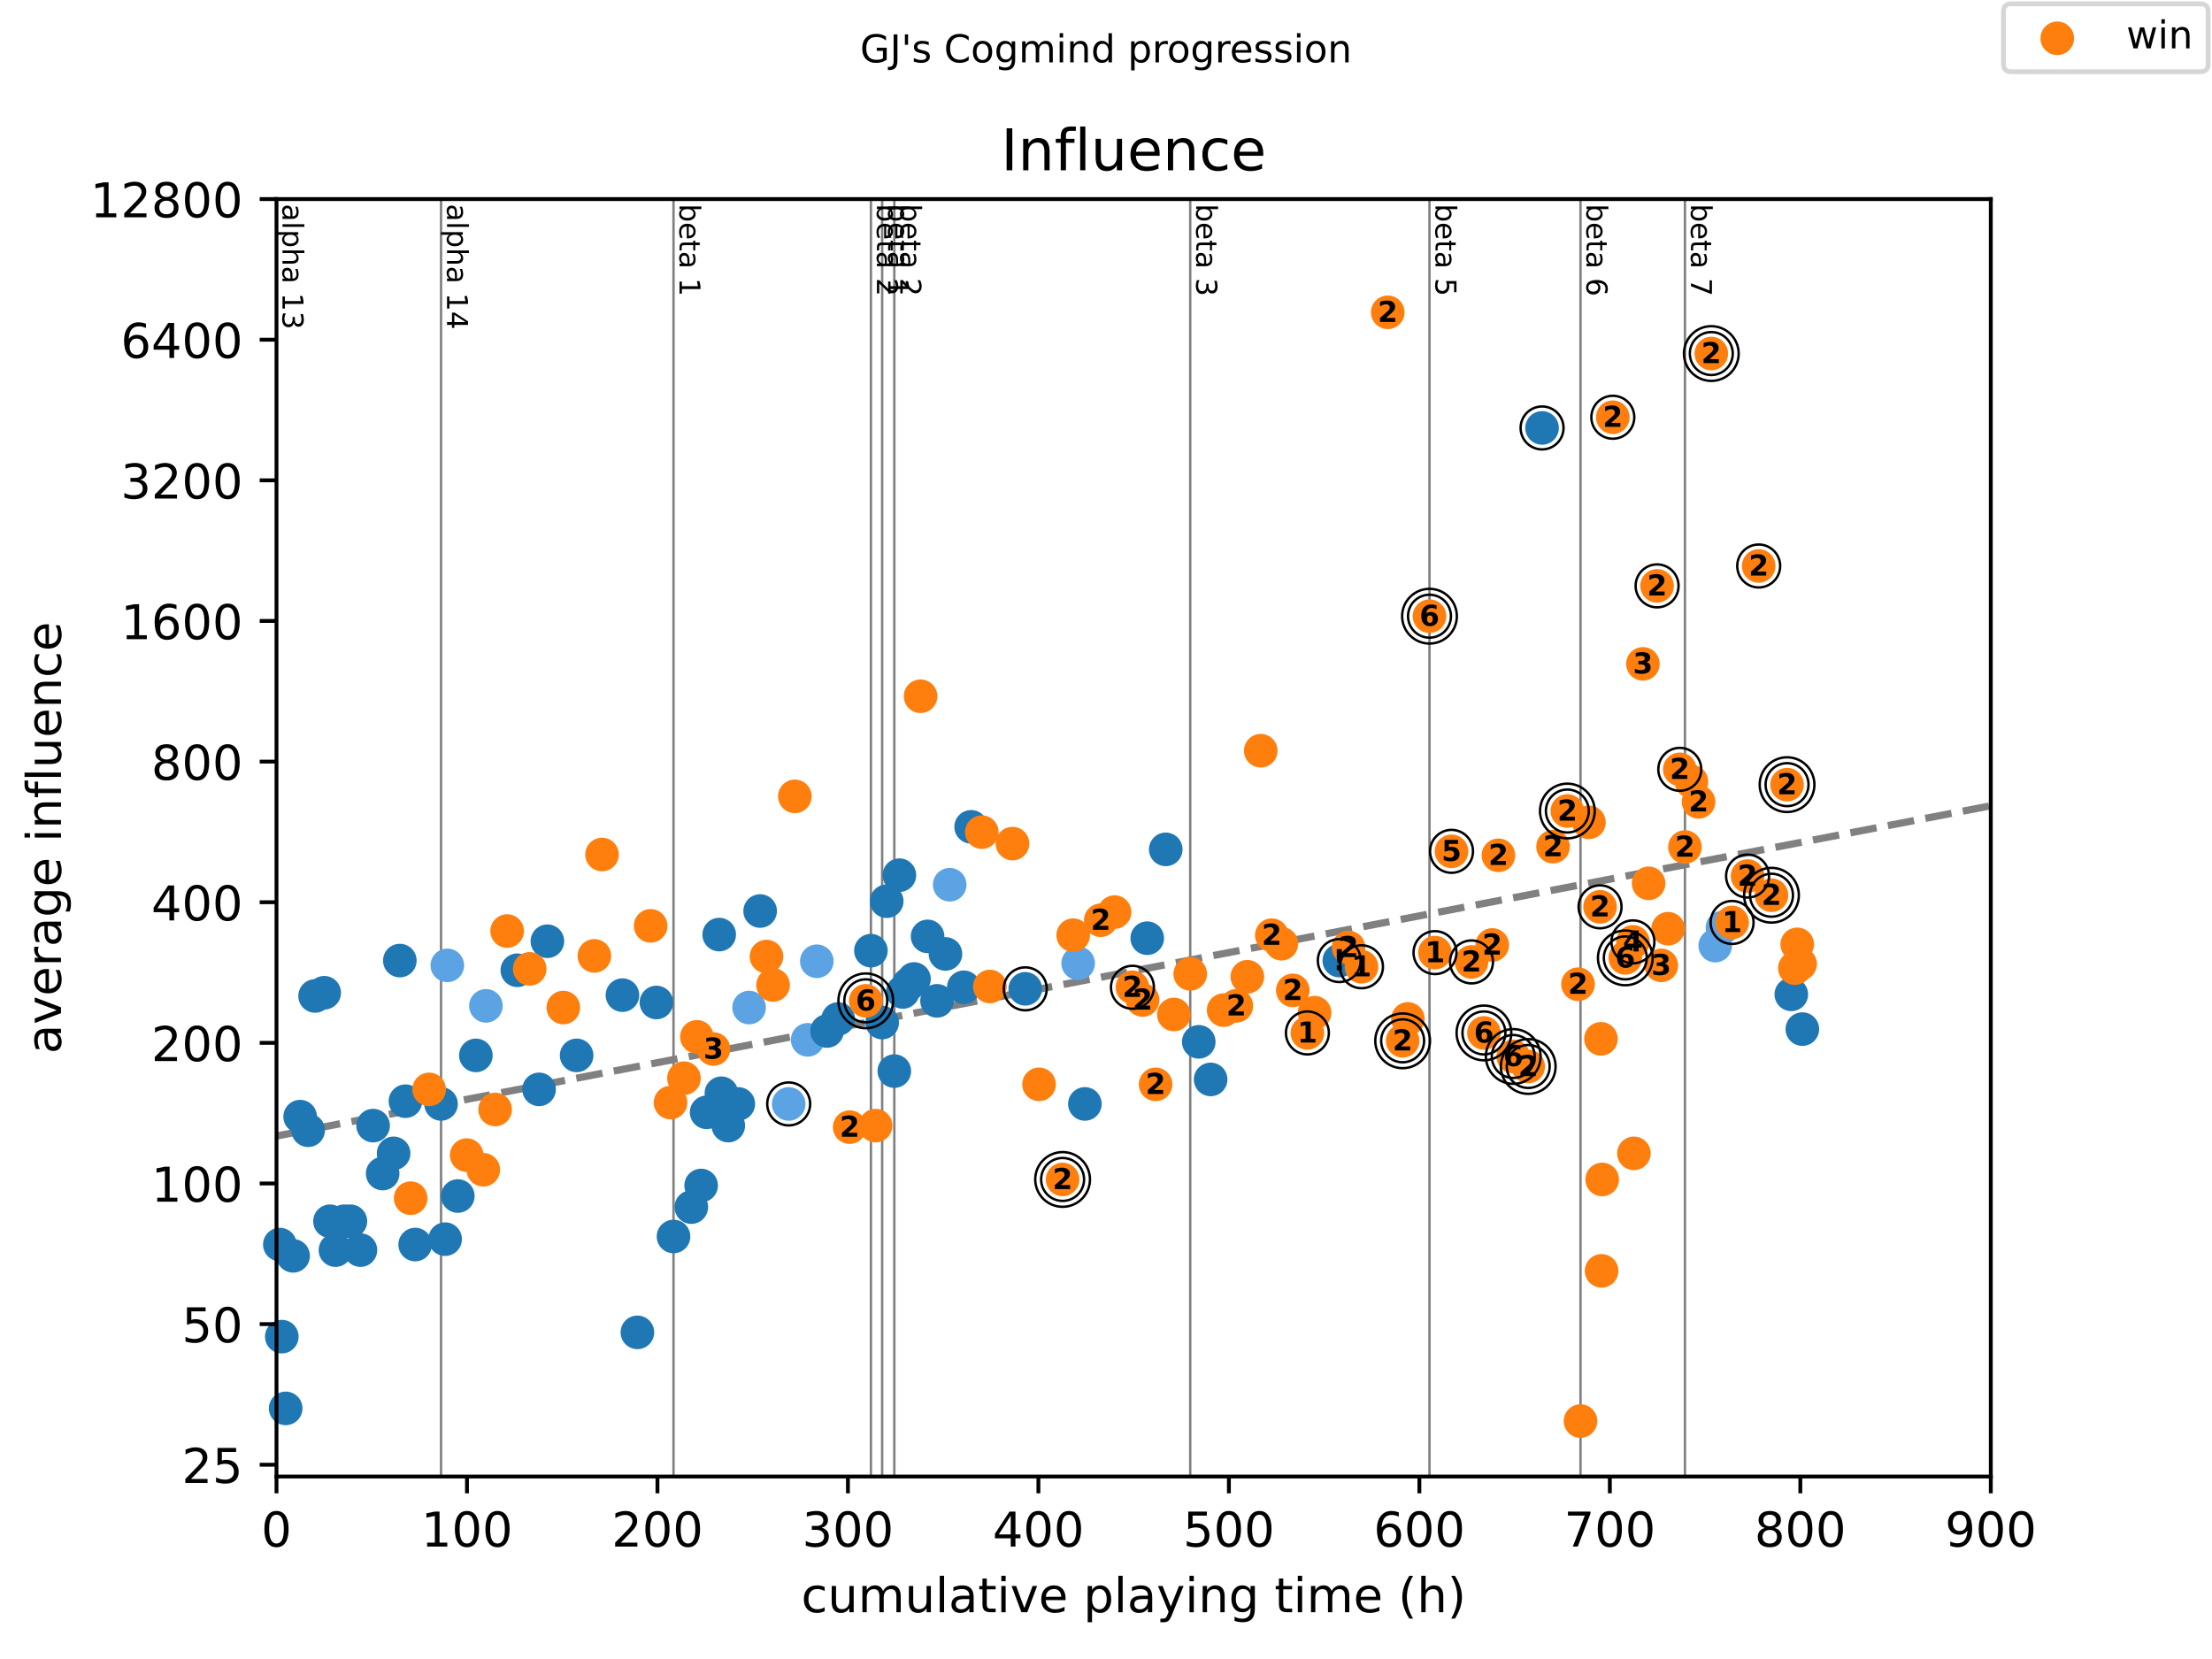 <?xml version="1.0" encoding="utf-8" standalone="no"?>
<!DOCTYPE svg PUBLIC "-//W3C//DTD SVG 1.1//EN"
  "http://www.w3.org/Graphics/SVG/1.1/DTD/svg11.dtd">
<!-- Created with matplotlib (https://matplotlib.org/) -->
<svg height="345.6pt" version="1.1" viewBox="0 0 460.8 345.6" width="460.8pt" xmlns="http://www.w3.org/2000/svg" xmlns:xlink="http://www.w3.org/1999/xlink">
 <defs>
  <style type="text/css">
*{stroke-linecap:butt;stroke-linejoin:round;}
  </style>
 </defs>
 <g id="figure_1">
  <g id="patch_1">
   <path d="M 0 345.6 
L 460.8 345.6 
L 460.8 0 
L 0 0 
z
" style="fill:#ffffff;"/>
  </g>
  <g id="axes_1">
   <g id="patch_2">
    <path d="M 57.6 307.584 
L 414.72 307.584 
L 414.72 41.472 
L 57.6 41.472 
z
" style="fill:#ffffff;"/>
   </g>
   <g id="line2d_1">
    <path clip-path="url(#p100d271b7f)" d="M 57.6 236.651 
L 414.72 167.857 
" style="fill:none;stroke:#808080;stroke-dasharray:5.55,2.4;stroke-dashoffset:0;stroke-width:1.5;"/>
   </g>
   <g id="line2d_2">
    <path clip-path="url(#p100d271b7f)" d="M 91.877 307.584 
L 91.877 41.472 
" style="fill:none;stroke:#808080;stroke-linecap:square;stroke-width:0.5;"/>
   </g>
   <g id="line2d_3">
    <path clip-path="url(#p100d271b7f)" d="M 140.306 307.584 
L 140.306 41.472 
" style="fill:none;stroke:#808080;stroke-linecap:square;stroke-width:0.5;"/>
   </g>
   <g id="line2d_4">
    <path clip-path="url(#p100d271b7f)" d="M 181.428 307.584 
L 181.428 41.472 
" style="fill:none;stroke:#808080;stroke-linecap:square;stroke-width:0.5;"/>
   </g>
   <g id="line2d_5">
    <path clip-path="url(#p100d271b7f)" d="M 183.769 307.584 
L 183.769 41.472 
" style="fill:none;stroke:#808080;stroke-linecap:square;stroke-width:0.5;"/>
   </g>
   <g id="line2d_6">
    <path clip-path="url(#p100d271b7f)" d="M 186.302 307.584 
L 186.302 41.472 
" style="fill:none;stroke:#808080;stroke-linecap:square;stroke-width:0.5;"/>
   </g>
   <g id="line2d_7">
    <path clip-path="url(#p100d271b7f)" d="M 247.945 307.584 
L 247.945 41.472 
" style="fill:none;stroke:#808080;stroke-linecap:square;stroke-width:0.5;"/>
   </g>
   <g id="line2d_8">
    <path clip-path="url(#p100d271b7f)" d="M 297.79 307.584 
L 297.79 41.472 
" style="fill:none;stroke:#808080;stroke-linecap:square;stroke-width:0.5;"/>
   </g>
   <g id="line2d_9">
    <path clip-path="url(#p100d271b7f)" d="M 329.249 307.584 
L 329.249 41.472 
" style="fill:none;stroke:#808080;stroke-linecap:square;stroke-width:0.5;"/>
   </g>
   <g id="line2d_10">
    <path clip-path="url(#p100d271b7f)" d="M 351.007 307.584 
L 351.007 41.472 
" style="fill:none;stroke:#808080;stroke-linecap:square;stroke-width:0.5;"/>
   </g>
   <g id="text_1">
    <!-- alpha 13 -->
    <defs>
     <path d="M 34.281 27.484 
Q 23.391 27.484 19.188 25 
Q 14.984 22.516 14.984 16.5 
Q 14.984 11.719 18.141 8.906 
Q 21.297 6.109 26.703 6.109 
Q 34.188 6.109 38.703 11.406 
Q 43.219 16.703 43.219 25.484 
L 43.219 27.484 
z
M 52.203 31.203 
L 52.203 0 
L 43.219 0 
L 43.219 8.297 
Q 40.141 3.328 35.547 0.953 
Q 30.953 -1.422 24.312 -1.422 
Q 15.922 -1.422 10.953 3.297 
Q 6 8.016 6 15.922 
Q 6 25.141 12.172 29.828 
Q 18.359 34.516 30.609 34.516 
L 43.219 34.516 
L 43.219 35.406 
Q 43.219 41.609 39.141 45 
Q 35.062 48.391 27.688 48.391 
Q 23 48.391 18.547 47.266 
Q 14.109 46.141 10.016 43.891 
L 10.016 52.203 
Q 14.938 54.109 19.578 55.047 
Q 24.219 56 28.609 56 
Q 40.484 56 46.344 49.844 
Q 52.203 43.703 52.203 31.203 
z
" id="DejaVuSans-97"/>
     <path d="M 9.422 75.984 
L 18.406 75.984 
L 18.406 0 
L 9.422 0 
z
" id="DejaVuSans-108"/>
     <path d="M 18.109 8.203 
L 18.109 -20.797 
L 9.078 -20.797 
L 9.078 54.688 
L 18.109 54.688 
L 18.109 46.391 
Q 20.953 51.266 25.266 53.625 
Q 29.594 56 35.594 56 
Q 45.562 56 51.781 48.094 
Q 58.016 40.188 58.016 27.297 
Q 58.016 14.406 51.781 6.484 
Q 45.562 -1.422 35.594 -1.422 
Q 29.594 -1.422 25.266 0.953 
Q 20.953 3.328 18.109 8.203 
z
M 48.688 27.297 
Q 48.688 37.203 44.609 42.844 
Q 40.531 48.484 33.406 48.484 
Q 26.266 48.484 22.188 42.844 
Q 18.109 37.203 18.109 27.297 
Q 18.109 17.391 22.188 11.75 
Q 26.266 6.109 33.406 6.109 
Q 40.531 6.109 44.609 11.75 
Q 48.688 17.391 48.688 27.297 
z
" id="DejaVuSans-112"/>
     <path d="M 54.891 33.016 
L 54.891 0 
L 45.906 0 
L 45.906 32.719 
Q 45.906 40.484 42.875 44.328 
Q 39.844 48.188 33.797 48.188 
Q 26.516 48.188 22.312 43.547 
Q 18.109 38.922 18.109 30.906 
L 18.109 0 
L 9.078 0 
L 9.078 75.984 
L 18.109 75.984 
L 18.109 46.188 
Q 21.344 51.125 25.703 53.562 
Q 30.078 56 35.797 56 
Q 45.219 56 50.047 50.172 
Q 54.891 44.344 54.891 33.016 
z
" id="DejaVuSans-104"/>
     <path id="DejaVuSans-32"/>
     <path d="M 12.406 8.297 
L 28.516 8.297 
L 28.516 63.922 
L 10.984 60.406 
L 10.984 69.391 
L 28.422 72.906 
L 38.281 72.906 
L 38.281 8.297 
L 54.391 8.297 
L 54.391 0 
L 12.406 0 
z
" id="DejaVuSans-49"/>
     <path d="M 40.578 39.312 
Q 47.656 37.797 51.625 33 
Q 55.609 28.219 55.609 21.188 
Q 55.609 10.406 48.188 4.484 
Q 40.766 -1.422 27.094 -1.422 
Q 22.516 -1.422 17.656 -0.516 
Q 12.797 0.391 7.625 2.203 
L 7.625 11.719 
Q 11.719 9.328 16.594 8.109 
Q 21.484 6.891 26.812 6.891 
Q 36.078 6.891 40.938 10.547 
Q 45.797 14.203 45.797 21.188 
Q 45.797 27.641 41.281 31.266 
Q 36.766 34.906 28.719 34.906 
L 20.219 34.906 
L 20.219 43.016 
L 29.109 43.016 
Q 36.375 43.016 40.234 45.922 
Q 44.094 48.828 44.094 54.297 
Q 44.094 59.906 40.109 62.906 
Q 36.141 65.922 28.719 65.922 
Q 24.656 65.922 20.016 65.031 
Q 15.375 64.156 9.812 62.312 
L 9.812 71.094 
Q 15.438 72.656 20.344 73.438 
Q 25.25 74.219 29.594 74.219 
Q 40.828 74.219 47.359 69.109 
Q 53.906 64.016 53.906 55.328 
Q 53.906 49.266 50.438 45.094 
Q 46.969 40.922 40.578 39.312 
z
" id="DejaVuSans-51"/>
    </defs>
    <g transform="translate(58.848 42.472)rotate(-270)scale(0.06 -0.06)">
     <use xlink:href="#DejaVuSans-97"/>
     <use x="61.279" xlink:href="#DejaVuSans-108"/>
     <use x="89.062" xlink:href="#DejaVuSans-112"/>
     <use x="152.539" xlink:href="#DejaVuSans-104"/>
     <use x="215.918" xlink:href="#DejaVuSans-97"/>
     <use x="277.197" xlink:href="#DejaVuSans-32"/>
     <use x="308.984" xlink:href="#DejaVuSans-49"/>
     <use x="372.607" xlink:href="#DejaVuSans-51"/>
    </g>
   </g>
   <g id="text_2">
    <!-- alpha 14 -->
    <defs>
     <path d="M 37.797 64.312 
L 12.891 25.391 
L 37.797 25.391 
z
M 35.203 72.906 
L 47.609 72.906 
L 47.609 25.391 
L 58.016 25.391 
L 58.016 17.188 
L 47.609 17.188 
L 47.609 0 
L 37.797 0 
L 37.797 17.188 
L 4.891 17.188 
L 4.891 26.703 
z
" id="DejaVuSans-52"/>
    </defs>
    <g transform="translate(93.125 42.472)rotate(-270)scale(0.06 -0.06)">
     <use xlink:href="#DejaVuSans-97"/>
     <use x="61.279" xlink:href="#DejaVuSans-108"/>
     <use x="89.062" xlink:href="#DejaVuSans-112"/>
     <use x="152.539" xlink:href="#DejaVuSans-104"/>
     <use x="215.918" xlink:href="#DejaVuSans-97"/>
     <use x="277.197" xlink:href="#DejaVuSans-32"/>
     <use x="308.984" xlink:href="#DejaVuSans-49"/>
     <use x="372.607" xlink:href="#DejaVuSans-52"/>
    </g>
   </g>
   <g id="text_3">
    <!-- beta 1 -->
    <defs>
     <path d="M 48.688 27.297 
Q 48.688 37.203 44.609 42.844 
Q 40.531 48.484 33.406 48.484 
Q 26.266 48.484 22.188 42.844 
Q 18.109 37.203 18.109 27.297 
Q 18.109 17.391 22.188 11.75 
Q 26.266 6.109 33.406 6.109 
Q 40.531 6.109 44.609 11.75 
Q 48.688 17.391 48.688 27.297 
z
M 18.109 46.391 
Q 20.953 51.266 25.266 53.625 
Q 29.594 56 35.594 56 
Q 45.562 56 51.781 48.094 
Q 58.016 40.188 58.016 27.297 
Q 58.016 14.406 51.781 6.484 
Q 45.562 -1.422 35.594 -1.422 
Q 29.594 -1.422 25.266 0.953 
Q 20.953 3.328 18.109 8.203 
L 18.109 0 
L 9.078 0 
L 9.078 75.984 
L 18.109 75.984 
z
" id="DejaVuSans-98"/>
     <path d="M 56.203 29.594 
L 56.203 25.203 
L 14.891 25.203 
Q 15.484 15.922 20.484 11.062 
Q 25.484 6.203 34.422 6.203 
Q 39.594 6.203 44.453 7.469 
Q 49.312 8.734 54.109 11.281 
L 54.109 2.781 
Q 49.266 0.734 44.188 -0.344 
Q 39.109 -1.422 33.891 -1.422 
Q 20.797 -1.422 13.156 6.188 
Q 5.516 13.812 5.516 26.812 
Q 5.516 40.234 12.766 48.109 
Q 20.016 56 32.328 56 
Q 43.359 56 49.781 48.891 
Q 56.203 41.797 56.203 29.594 
z
M 47.219 32.234 
Q 47.125 39.594 43.094 43.984 
Q 39.062 48.391 32.422 48.391 
Q 24.906 48.391 20.391 44.141 
Q 15.875 39.891 15.188 32.172 
z
" id="DejaVuSans-101"/>
     <path d="M 18.312 70.219 
L 18.312 54.688 
L 36.812 54.688 
L 36.812 47.703 
L 18.312 47.703 
L 18.312 18.016 
Q 18.312 11.328 20.141 9.422 
Q 21.969 7.516 27.594 7.516 
L 36.812 7.516 
L 36.812 0 
L 27.594 0 
Q 17.188 0 13.234 3.875 
Q 9.281 7.766 9.281 18.016 
L 9.281 47.703 
L 2.688 47.703 
L 2.688 54.688 
L 9.281 54.688 
L 9.281 70.219 
z
" id="DejaVuSans-116"/>
    </defs>
    <g transform="translate(141.554 42.472)rotate(-270)scale(0.06 -0.06)">
     <use xlink:href="#DejaVuSans-98"/>
     <use x="63.477" xlink:href="#DejaVuSans-101"/>
     <use x="125" xlink:href="#DejaVuSans-116"/>
     <use x="164.209" xlink:href="#DejaVuSans-97"/>
     <use x="225.488" xlink:href="#DejaVuSans-32"/>
     <use x="257.275" xlink:href="#DejaVuSans-49"/>
    </g>
   </g>
   <g id="text_4">
    <!-- beta 2 -->
    <defs>
     <path d="M 19.188 8.297 
L 53.609 8.297 
L 53.609 0 
L 7.328 0 
L 7.328 8.297 
Q 12.938 14.109 22.625 23.891 
Q 32.328 33.688 34.812 36.531 
Q 39.547 41.844 41.422 45.531 
Q 43.312 49.219 43.312 52.781 
Q 43.312 58.594 39.234 62.25 
Q 35.156 65.922 28.609 65.922 
Q 23.969 65.922 18.812 64.312 
Q 13.672 62.703 7.812 59.422 
L 7.812 69.391 
Q 13.766 71.781 18.938 73 
Q 24.125 74.219 28.422 74.219 
Q 39.75 74.219 46.484 68.547 
Q 53.219 62.891 53.219 53.422 
Q 53.219 48.922 51.531 44.891 
Q 49.859 40.875 45.406 35.406 
Q 44.188 33.984 37.641 27.219 
Q 31.109 20.453 19.188 8.297 
z
" id="DejaVuSans-50"/>
    </defs>
    <g transform="translate(182.676 42.472)rotate(-270)scale(0.06 -0.06)">
     <use xlink:href="#DejaVuSans-98"/>
     <use x="63.477" xlink:href="#DejaVuSans-101"/>
     <use x="125" xlink:href="#DejaVuSans-116"/>
     <use x="164.209" xlink:href="#DejaVuSans-97"/>
     <use x="225.488" xlink:href="#DejaVuSans-32"/>
     <use x="257.275" xlink:href="#DejaVuSans-50"/>
    </g>
   </g>
   <g id="text_5">
    <!-- beta 1 -->
    <g transform="translate(185.017 42.472)rotate(-270)scale(0.06 -0.06)">
     <use xlink:href="#DejaVuSans-98"/>
     <use x="63.477" xlink:href="#DejaVuSans-101"/>
     <use x="125" xlink:href="#DejaVuSans-116"/>
     <use x="164.209" xlink:href="#DejaVuSans-97"/>
     <use x="225.488" xlink:href="#DejaVuSans-32"/>
     <use x="257.275" xlink:href="#DejaVuSans-49"/>
    </g>
   </g>
   <g id="text_6">
    <!-- beta 2 -->
    <g transform="translate(187.55 42.472)rotate(-270)scale(0.06 -0.06)">
     <use xlink:href="#DejaVuSans-98"/>
     <use x="63.477" xlink:href="#DejaVuSans-101"/>
     <use x="125" xlink:href="#DejaVuSans-116"/>
     <use x="164.209" xlink:href="#DejaVuSans-97"/>
     <use x="225.488" xlink:href="#DejaVuSans-32"/>
     <use x="257.275" xlink:href="#DejaVuSans-50"/>
    </g>
   </g>
   <g id="text_7">
    <!-- beta 3 -->
    <g transform="translate(249.193 42.472)rotate(-270)scale(0.06 -0.06)">
     <use xlink:href="#DejaVuSans-98"/>
     <use x="63.477" xlink:href="#DejaVuSans-101"/>
     <use x="125" xlink:href="#DejaVuSans-116"/>
     <use x="164.209" xlink:href="#DejaVuSans-97"/>
     <use x="225.488" xlink:href="#DejaVuSans-32"/>
     <use x="257.275" xlink:href="#DejaVuSans-51"/>
    </g>
   </g>
   <g id="text_8">
    <!-- beta 5 -->
    <defs>
     <path d="M 10.797 72.906 
L 49.516 72.906 
L 49.516 64.594 
L 19.828 64.594 
L 19.828 46.734 
Q 21.969 47.469 24.109 47.828 
Q 26.266 48.188 28.422 48.188 
Q 40.625 48.188 47.75 41.5 
Q 54.891 34.812 54.891 23.391 
Q 54.891 11.625 47.562 5.094 
Q 40.234 -1.422 26.906 -1.422 
Q 22.312 -1.422 17.547 -0.641 
Q 12.797 0.141 7.719 1.703 
L 7.719 11.625 
Q 12.109 9.234 16.797 8.062 
Q 21.484 6.891 26.703 6.891 
Q 35.156 6.891 40.078 11.328 
Q 45.016 15.766 45.016 23.391 
Q 45.016 31 40.078 35.438 
Q 35.156 39.891 26.703 39.891 
Q 22.75 39.891 18.812 39.016 
Q 14.891 38.141 10.797 36.281 
z
" id="DejaVuSans-53"/>
    </defs>
    <g transform="translate(299.037 42.472)rotate(-270)scale(0.06 -0.06)">
     <use xlink:href="#DejaVuSans-98"/>
     <use x="63.477" xlink:href="#DejaVuSans-101"/>
     <use x="125" xlink:href="#DejaVuSans-116"/>
     <use x="164.209" xlink:href="#DejaVuSans-97"/>
     <use x="225.488" xlink:href="#DejaVuSans-32"/>
     <use x="257.275" xlink:href="#DejaVuSans-53"/>
    </g>
   </g>
   <g id="text_9">
    <!-- beta 6 -->
    <defs>
     <path d="M 33.016 40.375 
Q 26.375 40.375 22.484 35.828 
Q 18.609 31.297 18.609 23.391 
Q 18.609 15.531 22.484 10.953 
Q 26.375 6.391 33.016 6.391 
Q 39.656 6.391 43.531 10.953 
Q 47.406 15.531 47.406 23.391 
Q 47.406 31.297 43.531 35.828 
Q 39.656 40.375 33.016 40.375 
z
M 52.594 71.297 
L 52.594 62.312 
Q 48.875 64.062 45.094 64.984 
Q 41.312 65.922 37.594 65.922 
Q 27.828 65.922 22.672 59.328 
Q 17.531 52.734 16.797 39.406 
Q 19.672 43.656 24.016 45.922 
Q 28.375 48.188 33.594 48.188 
Q 44.578 48.188 50.953 41.516 
Q 57.328 34.859 57.328 23.391 
Q 57.328 12.156 50.688 5.359 
Q 44.047 -1.422 33.016 -1.422 
Q 20.359 -1.422 13.672 8.266 
Q 6.984 17.969 6.984 36.375 
Q 6.984 53.656 15.188 63.938 
Q 23.391 74.219 37.203 74.219 
Q 40.922 74.219 44.703 73.484 
Q 48.484 72.75 52.594 71.297 
z
" id="DejaVuSans-54"/>
    </defs>
    <g transform="translate(330.497 42.472)rotate(-270)scale(0.06 -0.06)">
     <use xlink:href="#DejaVuSans-98"/>
     <use x="63.477" xlink:href="#DejaVuSans-101"/>
     <use x="125" xlink:href="#DejaVuSans-116"/>
     <use x="164.209" xlink:href="#DejaVuSans-97"/>
     <use x="225.488" xlink:href="#DejaVuSans-32"/>
     <use x="257.275" xlink:href="#DejaVuSans-54"/>
    </g>
   </g>
   <g id="text_10">
    <!-- beta 7 -->
    <defs>
     <path d="M 8.203 72.906 
L 55.078 72.906 
L 55.078 68.703 
L 28.609 0 
L 18.312 0 
L 43.219 64.594 
L 8.203 64.594 
z
" id="DejaVuSans-55"/>
    </defs>
    <g transform="translate(352.255 42.472)rotate(-270)scale(0.06 -0.06)">
     <use xlink:href="#DejaVuSans-98"/>
     <use x="63.477" xlink:href="#DejaVuSans-101"/>
     <use x="125" xlink:href="#DejaVuSans-116"/>
     <use x="164.209" xlink:href="#DejaVuSans-97"/>
     <use x="225.488" xlink:href="#DejaVuSans-32"/>
     <use x="257.275" xlink:href="#DejaVuSans-55"/>
    </g>
   </g>
   <g id="PathCollection_1">
    <defs>
     <path d="M 0 3 
C 0.796 3 1.559 2.684 2.121 2.121 
C 2.684 1.559 3 0.796 3 0 
C 3 -0.796 2.684 -1.559 2.121 -2.121 
C 1.559 -2.684 0.796 -3 0 -3 
C -0.796 -3 -1.559 -2.684 -2.121 -2.121 
C -2.684 -1.559 -3 -0.796 -3 0 
C -3 0.796 -2.684 1.559 -2.121 2.121 
C -1.559 2.684 -0.796 3 0 3 
z
" id="m80d75d5965" style="stroke:#5ca3e4;"/>
    </defs>
    <g>
     <use style="fill:#5ca3e4;stroke:#5ca3e4;" x="93.186" xlink:href="#m80d75d5965" y="201.103"/>
     <use style="fill:#5ca3e4;stroke:#5ca3e4;" x="101.228" xlink:href="#m80d75d5965" y="209.536"/>
     <use style="fill:#5ca3e4;stroke:#5ca3e4;" x="156.046" xlink:href="#m80d75d5965" y="209.89"/>
     <use style="fill:#5ca3e4;stroke:#5ca3e4;" x="164.3" xlink:href="#m80d75d5965" y="229.968"/>
     <use style="fill:#5ca3e4;stroke:#5ca3e4;" x="168.254" xlink:href="#m80d75d5965" y="216.613"/>
     <use style="fill:#5ca3e4;stroke:#5ca3e4;" x="170.159" xlink:href="#m80d75d5965" y="200.246"/>
     <use style="fill:#5ca3e4;stroke:#5ca3e4;" x="197.842" xlink:href="#m80d75d5965" y="184.305"/>
     <use style="fill:#5ca3e4;stroke:#5ca3e4;" x="224.6" xlink:href="#m80d75d5965" y="200.673"/>
     <use style="fill:#5ca3e4;stroke:#5ca3e4;" x="357.316" xlink:href="#m80d75d5965" y="196.983"/>
     <use style="fill:#5ca3e4;stroke:#5ca3e4;" x="358.824" xlink:href="#m80d75d5965" y="193.23"/>
    </g>
   </g>
   <g id="PathCollection_2">
    <defs>
     <path d="M 0 3 
C 0.796 3 1.559 2.684 2.121 2.121 
C 2.684 1.559 3 0.796 3 0 
C 3 -0.796 2.684 -1.559 2.121 -2.121 
C 1.559 -2.684 0.796 -3 0 -3 
C -0.796 -3 -1.559 -2.684 -2.121 -2.121 
C -2.684 -1.559 -3 -0.796 -3 0 
C -3 0.796 -2.684 1.559 -2.121 2.121 
C -1.559 2.684 -0.796 3 0 3 
z
" id="m212099467c" style="stroke:#1f77b4;"/>
    </defs>
    <g>
     <use style="fill:#1f77b4;stroke:#1f77b4;" x="58.294" xlink:href="#m212099467c" y="259.263"/>
     <use style="fill:#1f77b4;stroke:#1f77b4;" x="58.704" xlink:href="#m212099467c" y="278.447"/>
     <use style="fill:#1f77b4;stroke:#1f77b4;" x="59.511" xlink:href="#m212099467c" y="293.393"/>
     <use style="fill:#1f77b4;stroke:#1f77b4;" x="61.059" xlink:href="#m212099467c" y="261.611"/>
     <use style="fill:#1f77b4;stroke:#1f77b4;" x="62.527" xlink:href="#m212099467c" y="232.619"/>
     <use style="fill:#1f77b4;stroke:#1f77b4;" x="64.193" xlink:href="#m212099467c" y="235.448"/>
     <use style="fill:#1f77b4;stroke:#1f77b4;" x="65.642" xlink:href="#m212099467c" y="207.474"/>
     <use style="fill:#1f77b4;stroke:#1f77b4;" x="67.54" xlink:href="#m212099467c" y="206.809"/>
     <use style="fill:#1f77b4;stroke:#1f77b4;" x="68.743" xlink:href="#m212099467c" y="254.412"/>
     <use style="fill:#1f77b4;stroke:#1f77b4;" x="69.881" xlink:href="#m212099467c" y="260.421"/>
     <use style="fill:#1f77b4;stroke:#1f77b4;" x="71.713" xlink:href="#m212099467c" y="254.412"/>
     <use style="fill:#1f77b4;stroke:#1f77b4;" x="72.996" xlink:href="#m212099467c" y="254.412"/>
     <use style="fill:#1f77b4;stroke:#1f77b4;" x="75.086" xlink:href="#m212099467c" y="260.421"/>
     <use style="fill:#1f77b4;stroke:#1f77b4;" x="77.724" xlink:href="#m212099467c" y="234.484"/>
     <use style="fill:#1f77b4;stroke:#1f77b4;" x="79.715" xlink:href="#m212099467c" y="244.475"/>
     <use style="fill:#1f77b4;stroke:#1f77b4;" x="81.997" xlink:href="#m212099467c" y="240.264"/>
     <use style="fill:#1f77b4;stroke:#1f77b4;" x="83.293" xlink:href="#m212099467c" y="200.105"/>
     <use style="fill:#1f77b4;stroke:#1f77b4;" x="84.463" xlink:href="#m212099467c" y="229.4"/>
     <use style="fill:#1f77b4;stroke:#1f77b4;" x="86.487" xlink:href="#m212099467c" y="259.263"/>
     <use style="fill:#1f77b4;stroke:#1f77b4;" x="91.877" xlink:href="#m212099467c" y="229.968"/>
     <use style="fill:#1f77b4;stroke:#1f77b4;" x="92.73" xlink:href="#m212099467c" y="258.135"/>
     <use style="fill:#1f77b4;stroke:#1f77b4;" x="95.369" xlink:href="#m212099467c" y="249.152"/>
     <use style="fill:#1f77b4;stroke:#1f77b4;" x="99.132" xlink:href="#m212099467c" y="219.857"/>
     <use style="fill:#1f77b4;stroke:#1f77b4;" x="107.769" xlink:href="#m212099467c" y="202.125"/>
     <use style="fill:#1f77b4;stroke:#1f77b4;" x="112.299" xlink:href="#m212099467c" y="226.938"/>
     <use style="fill:#1f77b4;stroke:#1f77b4;" x="114.032" xlink:href="#m212099467c" y="196.077"/>
     <use style="fill:#1f77b4;stroke:#1f77b4;" x="120.122" xlink:href="#m212099467c" y="219.857"/>
     <use style="fill:#1f77b4;stroke:#1f77b4;" x="129.665" xlink:href="#m212099467c" y="207.307"/>
     <use style="fill:#1f77b4;stroke:#1f77b4;" x="132.78" xlink:href="#m212099467c" y="277.557"/>
     <use style="fill:#1f77b4;stroke:#1f77b4;" x="136.742" xlink:href="#m212099467c" y="208.838"/>
     <use style="fill:#1f77b4;stroke:#1f77b4;" x="140.306" xlink:href="#m212099467c" y="257.583"/>
     <use style="fill:#1f77b4;stroke:#1f77b4;" x="144.01" xlink:href="#m212099467c" y="251.462"/>
     <use style="fill:#1f77b4;stroke:#1f77b4;" x="146.06" xlink:href="#m212099467c" y="246.962"/>
     <use style="fill:#1f77b4;stroke:#1f77b4;" x="147.204" xlink:href="#m212099467c" y="231.717"/>
     <use style="fill:#1f77b4;stroke:#1f77b4;" x="149.823" xlink:href="#m212099467c" y="194.691"/>
     <use style="fill:#1f77b4;stroke:#1f77b4;" x="150.279" xlink:href="#m212099467c" y="227.743"/>
     <use style="fill:#1f77b4;stroke:#1f77b4;" x="151.714" xlink:href="#m212099467c" y="234.484"/>
     <use style="fill:#1f77b4;stroke:#1f77b4;" x="153.804" xlink:href="#m212099467c" y="229.968"/>
     <use style="fill:#1f77b4;stroke:#1f77b4;" x="158.354" xlink:href="#m212099467c" y="189.782"/>
     <use style="fill:#1f77b4;stroke:#1f77b4;" x="172.288" xlink:href="#m212099467c" y="214.779"/>
     <use style="fill:#1f77b4;stroke:#1f77b4;" x="174.61" xlink:href="#m212099467c" y="212.264"/>
     <use style="fill:#1f77b4;stroke:#1f77b4;" x="181.428" xlink:href="#m212099467c" y="198.043"/>
     <use style="fill:#1f77b4;stroke:#1f77b4;" x="183.769" xlink:href="#m212099467c" y="213.022"/>
     <use style="fill:#1f77b4;stroke:#1f77b4;" x="184.721" xlink:href="#m212099467c" y="187.736"/>
     <use style="fill:#1f77b4;stroke:#1f77b4;" x="186.302" xlink:href="#m212099467c" y="223.128"/>
     <use style="fill:#1f77b4;stroke:#1f77b4;" x="187.36" xlink:href="#m212099467c" y="182.317"/>
     <use style="fill:#1f77b4;stroke:#1f77b4;" x="188.068" xlink:href="#m212099467c" y="206.644"/>
     <use style="fill:#1f77b4;stroke:#1f77b4;" x="189.298" xlink:href="#m212099467c" y="205.031"/>
     <use style="fill:#1f77b4;stroke:#1f77b4;" x="190.402" xlink:href="#m212099467c" y="203.937"/>
     <use style="fill:#1f77b4;stroke:#1f77b4;" x="193.233" xlink:href="#m212099467c" y="195.065"/>
     <use style="fill:#1f77b4;stroke:#1f77b4;" x="195.197" xlink:href="#m212099467c" y="208.493"/>
     <use style="fill:#1f77b4;stroke:#1f77b4;" x="196.956" xlink:href="#m212099467c" y="198.72"/>
     <use style="fill:#1f77b4;stroke:#1f77b4;" x="200.772" xlink:href="#m212099467c" y="205.668"/>
     <use style="fill:#1f77b4;stroke:#1f77b4;" x="202.306" xlink:href="#m212099467c" y="172.243"/>
     <use style="fill:#1f77b4;stroke:#1f77b4;" x="213.582" xlink:href="#m212099467c" y="205.991"/>
     <use style="fill:#1f77b4;stroke:#1f77b4;" x="226.002" xlink:href="#m212099467c" y="229.968"/>
     <use style="fill:#1f77b4;stroke:#1f77b4;" x="238.991" xlink:href="#m212099467c" y="195.442"/>
     <use style="fill:#1f77b4;stroke:#1f77b4;" x="242.846" xlink:href="#m212099467c" y="176.94"/>
     <use style="fill:#1f77b4;stroke:#1f77b4;" x="249.724" xlink:href="#m212099467c" y="217.031"/>
     <use style="fill:#1f77b4;stroke:#1f77b4;" x="252.197" xlink:href="#m212099467c" y="224.863"/>
     <use style="fill:#1f77b4;stroke:#1f77b4;" x="279.001" xlink:href="#m212099467c" y="200.105"/>
     <use style="fill:#1f77b4;stroke:#1f77b4;" x="321.241" xlink:href="#m212099467c" y="89.147"/>
     <use style="fill:#1f77b4;stroke:#1f77b4;" x="373.162" xlink:href="#m212099467c" y="207.14"/>
     <use style="fill:#1f77b4;stroke:#1f77b4;" x="375.463" xlink:href="#m212099467c" y="214.382"/>
    </g>
   </g>
   <g id="PathCollection_3">
    <defs>
     <path d="M 0 3 
C 0.796 3 1.559 2.684 2.121 2.121 
C 2.684 1.559 3 0.796 3 0 
C 3 -0.796 2.684 -1.559 2.121 -2.121 
C 1.559 -2.684 0.796 -3 0 -3 
C -0.796 -3 -1.559 -2.684 -2.121 -2.121 
C -2.684 -1.559 -3 -0.796 -3 0 
C -3 0.796 -2.684 1.559 -2.121 2.121 
C -1.559 2.684 -0.796 3 0 3 
z
" id="mede86b8e00" style="stroke:#ff7f0e;"/>
    </defs>
    <g>
     <use style="fill:#ff7f0e;stroke:#ff7f0e;" x="85.548" xlink:href="#mede86b8e00" y="249.604"/>
     <use style="fill:#ff7f0e;stroke:#ff7f0e;" x="89.397" xlink:href="#mede86b8e00" y="226.938"/>
     <use style="fill:#ff7f0e;stroke:#ff7f0e;" x="97.214" xlink:href="#mede86b8e00" y="240.63"/>
     <use style="fill:#ff7f0e;stroke:#ff7f0e;" x="100.679" xlink:href="#mede86b8e00" y="243.677"/>
     <use style="fill:#ff7f0e;stroke:#ff7f0e;" x="103.146" xlink:href="#mede86b8e00" y="231.126"/>
     <use style="fill:#ff7f0e;stroke:#ff7f0e;" x="105.646" xlink:href="#mede86b8e00" y="193.954"/>
     <use style="fill:#ff7f0e;stroke:#ff7f0e;" x="110.348" xlink:href="#mede86b8e00" y="201.831"/>
     <use style="fill:#ff7f0e;stroke:#ff7f0e;" x="117.351" xlink:href="#mede86b8e00" y="209.89"/>
     <use style="fill:#ff7f0e;stroke:#ff7f0e;" x="123.819" xlink:href="#mede86b8e00" y="199.131"/>
     <use style="fill:#ff7f0e;stroke:#ff7f0e;" x="125.413" xlink:href="#mede86b8e00" y="178.012"/>
     <use style="fill:#ff7f0e;stroke:#ff7f0e;" x="135.538" xlink:href="#mede86b8e00" y="192.872"/>
     <use style="fill:#ff7f0e;stroke:#ff7f0e;" x="139.685" xlink:href="#mede86b8e00" y="229.683"/>
     <use style="fill:#ff7f0e;stroke:#ff7f0e;" x="142.482" xlink:href="#mede86b8e00" y="224.611"/>
     <use style="fill:#ff7f0e;stroke:#ff7f0e;" x="145.174" xlink:href="#mede86b8e00" y="215.993"/>
     <use style="fill:#ff7f0e;stroke:#ff7f0e;" x="148.633" xlink:href="#mede86b8e00" y="218.529"/>
     <use style="fill:#ff7f0e;stroke:#ff7f0e;" x="159.67" xlink:href="#mede86b8e00" y="199.268"/>
     <use style="fill:#ff7f0e;stroke:#ff7f0e;" x="161.046" xlink:href="#mede86b8e00" y="205.189"/>
     <use style="fill:#ff7f0e;stroke:#ff7f0e;" x="165.583" xlink:href="#mede86b8e00" y="165.895"/>
     <use style="fill:#ff7f0e;stroke:#ff7f0e;" x="177.004" xlink:href="#mede86b8e00" y="234.803"/>
     <use style="fill:#ff7f0e;stroke:#ff7f0e;" x="180.357" xlink:href="#mede86b8e00" y="208.493"/>
     <use style="fill:#ff7f0e;stroke:#ff7f0e;" x="182.407" xlink:href="#mede86b8e00" y="234.484"/>
     <use style="fill:#ff7f0e;stroke:#ff7f0e;" x="191.771" xlink:href="#mede86b8e00" y="145.039"/>
     <use style="fill:#ff7f0e;stroke:#ff7f0e;" x="204.535" xlink:href="#mede86b8e00" y="173.351"/>
     <use style="fill:#ff7f0e;stroke:#ff7f0e;" x="206.208" xlink:href="#mede86b8e00" y="205.508"/>
     <use style="fill:#ff7f0e;stroke:#ff7f0e;" x="210.924" xlink:href="#mede86b8e00" y="175.736"/>
     <use style="fill:#ff7f0e;stroke:#ff7f0e;" x="216.452" xlink:href="#mede86b8e00" y="225.888"/>
     <use style="fill:#ff7f0e;stroke:#ff7f0e;" x="221.359" xlink:href="#mede86b8e00" y="245.7"/>
     <use style="fill:#ff7f0e;stroke:#ff7f0e;" x="223.562" xlink:href="#mede86b8e00" y="194.815"/>
     <use style="fill:#ff7f0e;stroke:#ff7f0e;" x="229.309" xlink:href="#mede86b8e00" y="191.701"/>
     <use style="fill:#ff7f0e;stroke:#ff7f0e;" x="232.179" xlink:href="#mede86b8e00" y="190.004"/>
     <use style="fill:#ff7f0e;stroke:#ff7f0e;" x="235.909" xlink:href="#mede86b8e00" y="205.668"/>
     <use style="fill:#ff7f0e;stroke:#ff7f0e;" x="238.025" xlink:href="#mede86b8e00" y="208.321"/>
     <use style="fill:#ff7f0e;stroke:#ff7f0e;" x="240.736" xlink:href="#mede86b8e00" y="225.888"/>
     <use style="fill:#ff7f0e;stroke:#ff7f0e;" x="244.539" xlink:href="#mede86b8e00" y="211.335"/>
     <use style="fill:#ff7f0e;stroke:#ff7f0e;" x="247.945" xlink:href="#mede86b8e00" y="202.871"/>
     <use style="fill:#ff7f0e;stroke:#ff7f0e;" x="254.902" xlink:href="#mede86b8e00" y="210.426"/>
     <use style="fill:#ff7f0e;stroke:#ff7f0e;" x="257.554" xlink:href="#mede86b8e00" y="209.536"/>
     <use style="fill:#ff7f0e;stroke:#ff7f0e;" x="259.842" xlink:href="#mede86b8e00" y="203.477"/>
     <use style="fill:#ff7f0e;stroke:#ff7f0e;" x="262.64" xlink:href="#mede86b8e00" y="156.389"/>
     <use style="fill:#ff7f0e;stroke:#ff7f0e;" x="264.935" xlink:href="#mede86b8e00" y="194.815"/>
     <use style="fill:#ff7f0e;stroke:#ff7f0e;" x="266.932" xlink:href="#mede86b8e00" y="196.593"/>
     <use style="fill:#ff7f0e;stroke:#ff7f0e;" x="269.313" xlink:href="#mede86b8e00" y="206.316"/>
     <use style="fill:#ff7f0e;stroke:#ff7f0e;" x="272.355" xlink:href="#mede86b8e00" y="215.18"/>
     <use style="fill:#ff7f0e;stroke:#ff7f0e;" x="273.856" xlink:href="#mede86b8e00" y="210.969"/>
     <use style="fill:#ff7f0e;stroke:#ff7f0e;" x="280.926" xlink:href="#mede86b8e00" y="197.378"/>
     <use style="fill:#ff7f0e;stroke:#ff7f0e;" x="283.624" xlink:href="#mede86b8e00" y="201.393"/>
     <use style="fill:#ff7f0e;stroke:#ff7f0e;" x="289.093" xlink:href="#mede86b8e00" y="65.062"/>
     <use style="fill:#ff7f0e;stroke:#ff7f0e;" x="292.195" xlink:href="#mede86b8e00" y="216.821"/>
     <use style="fill:#ff7f0e;stroke:#ff7f0e;" x="293.293" xlink:href="#mede86b8e00" y="212.264"/>
     <use style="fill:#ff7f0e;stroke:#ff7f0e;" x="297.79" xlink:href="#mede86b8e00" y="128.365"/>
     <use style="fill:#ff7f0e;stroke:#ff7f0e;" x="298.934" xlink:href="#mede86b8e00" y="198.448"/>
     <use style="fill:#ff7f0e;stroke:#ff7f0e;" x="302.379" xlink:href="#mede86b8e00" y="177.349"/>
     <use style="fill:#ff7f0e;stroke:#ff7f0e;" x="306.539" xlink:href="#mede86b8e00" y="200.388"/>
     <use style="fill:#ff7f0e;stroke:#ff7f0e;" x="309.132" xlink:href="#mede86b8e00" y="215.18"/>
     <use style="fill:#ff7f0e;stroke:#ff7f0e;" x="310.864" xlink:href="#mede86b8e00" y="196.853"/>
     <use style="fill:#ff7f0e;stroke:#ff7f0e;" x="312.147" xlink:href="#mede86b8e00" y="178.179"/>
     <use style="fill:#ff7f0e;stroke:#ff7f0e;" x="315.236" xlink:href="#mede86b8e00" y="220.082"/>
     <use style="fill:#ff7f0e;stroke:#ff7f0e;" x="318.357" xlink:href="#mede86b8e00" y="222.167"/>
     <use style="fill:#ff7f0e;stroke:#ff7f0e;" x="323.529" xlink:href="#mede86b8e00" y="176.373"/>
     <use style="fill:#ff7f0e;stroke:#ff7f0e;" x="326.511" xlink:href="#mede86b8e00" y="168.95"/>
     <use style="fill:#ff7f0e;stroke:#ff7f0e;" x="328.727" xlink:href="#mede86b8e00" y="205.031"/>
     <use style="fill:#ff7f0e;stroke:#ff7f0e;" x="329.249" xlink:href="#mede86b8e00" y="296.035"/>
     <use style="fill:#ff7f0e;stroke:#ff7f0e;" x="331.008" xlink:href="#mede86b8e00" y="171.306"/>
     <use style="fill:#ff7f0e;stroke:#ff7f0e;" x="333.323" xlink:href="#mede86b8e00" y="188.909"/>
     <use style="fill:#ff7f0e;stroke:#ff7f0e;" x="333.508" xlink:href="#mede86b8e00" y="216.405"/>
     <use style="fill:#ff7f0e;stroke:#ff7f0e;" x="333.641" xlink:href="#mede86b8e00" y="264.743"/>
     <use style="fill:#ff7f0e;stroke:#ff7f0e;" x="333.766" xlink:href="#mede86b8e00" y="245.7"/>
     <use style="fill:#ff7f0e;stroke:#ff7f0e;" x="335.982" xlink:href="#mede86b8e00" y="86.921"/>
     <use style="fill:#ff7f0e;stroke:#ff7f0e;" x="338.581" xlink:href="#mede86b8e00" y="199.546"/>
     <use style="fill:#ff7f0e;stroke:#ff7f0e;" x="340.168" xlink:href="#mede86b8e00" y="196.205"/>
     <use style="fill:#ff7f0e;stroke:#ff7f0e;" x="340.373" xlink:href="#mede86b8e00" y="240.264"/>
     <use style="fill:#ff7f0e;stroke:#ff7f0e;" x="342.251" xlink:href="#mede86b8e00" y="138.295"/>
     <use style="fill:#ff7f0e;stroke:#ff7f0e;" x="343.435" xlink:href="#mede86b8e00" y="184.015"/>
     <use style="fill:#ff7f0e;stroke:#ff7f0e;" x="345.201" xlink:href="#mede86b8e00" y="122.049"/>
     <use style="fill:#ff7f0e;stroke:#ff7f0e;" x="346.074" xlink:href="#mede86b8e00" y="201.103"/>
     <use style="fill:#ff7f0e;stroke:#ff7f0e;" x="347.502" xlink:href="#mede86b8e00" y="193.47"/>
     <use style="fill:#ff7f0e;stroke:#ff7f0e;" x="349.929" xlink:href="#mede86b8e00" y="160.267"/>
     <use style="fill:#ff7f0e;stroke:#ff7f0e;" x="351.007" xlink:href="#mede86b8e00" y="176.454"/>
     <use style="fill:#ff7f0e;stroke:#ff7f0e;" x="352.356" xlink:href="#mede86b8e00" y="162.812"/>
     <use style="fill:#ff7f0e;stroke:#ff7f0e;" x="353.838" xlink:href="#mede86b8e00" y="167.039"/>
     <use style="fill:#ff7f0e;stroke:#ff7f0e;" x="356.496" xlink:href="#mede86b8e00" y="73.65"/>
     <use style="fill:#ff7f0e;stroke:#ff7f0e;" x="360.828" xlink:href="#mede86b8e00" y="192.166"/>
     <use style="fill:#ff7f0e;stroke:#ff7f0e;" x="364.049" xlink:href="#mede86b8e00" y="182.502"/>
     <use style="fill:#ff7f0e;stroke:#ff7f0e;" x="366.37" xlink:href="#mede86b8e00" y="117.904"/>
     <use style="fill:#ff7f0e;stroke:#ff7f0e;" x="369.035" xlink:href="#mede86b8e00" y="186.493"/>
     <use style="fill:#ff7f0e;stroke:#ff7f0e;" x="372.276" xlink:href="#mede86b8e00" y="163.458"/>
     <use style="fill:#ff7f0e;stroke:#ff7f0e;" x="373.909" xlink:href="#mede86b8e00" y="201.684"/>
     <use style="fill:#ff7f0e;stroke:#ff7f0e;" x="374.392" xlink:href="#mede86b8e00" y="196.722"/>
     <use style="fill:#ff7f0e;stroke:#ff7f0e;" x="375" xlink:href="#mede86b8e00" y="200.816"/>
    </g>
   </g>
   <g id="PathCollection_4">
    <defs>
     <path d="M 0 4.472 
C 1.186 4.472 2.324 4.001 3.162 3.162 
C 4.001 2.324 4.472 1.186 4.472 0 
C 4.472 -1.186 4.001 -2.324 3.162 -3.162 
C 2.324 -4.001 1.186 -4.472 0 -4.472 
C -1.186 -4.472 -2.324 -4.001 -3.162 -3.162 
C -4.001 -2.324 -4.472 -1.186 -4.472 0 
C -4.472 1.186 -4.001 2.324 -3.162 3.162 
C -2.324 4.001 -1.186 4.472 0 4.472 
z
" id="C0_0_9d5deb9970"/>
    </defs>
    <use style="fill:none;stroke:#000000;stroke-width:0.5;" x="164.3" xlink:href="#C0_0_9d5deb9970" y="229.968"/>
    <use style="fill:none;stroke:#000000;stroke-width:0.5;" x="180.357" xlink:href="#C0_0_9d5deb9970" y="208.493"/>
    <use style="fill:none;stroke:#000000;stroke-width:0.5;" x="213.582" xlink:href="#C0_0_9d5deb9970" y="205.991"/>
    <use style="fill:none;stroke:#000000;stroke-width:0.5;" x="221.359" xlink:href="#C0_0_9d5deb9970" y="245.7"/>
    <use style="fill:none;stroke:#000000;stroke-width:0.5;" x="235.909" xlink:href="#C0_0_9d5deb9970" y="205.668"/>
    <use style="fill:none;stroke:#000000;stroke-width:0.5;" x="272.355" xlink:href="#C0_0_9d5deb9970" y="215.18"/>
    <use style="fill:none;stroke:#000000;stroke-width:0.5;" x="279.001" xlink:href="#C0_0_9d5deb9970" y="200.105"/>
    <use style="fill:none;stroke:#000000;stroke-width:0.5;" x="283.624" xlink:href="#C0_0_9d5deb9970" y="201.393"/>
    <use style="fill:none;stroke:#000000;stroke-width:0.5;" x="292.195" xlink:href="#C0_0_9d5deb9970" y="216.821"/>
    <use style="fill:none;stroke:#000000;stroke-width:0.5;" x="297.79" xlink:href="#C0_0_9d5deb9970" y="128.365"/>
    <use style="fill:none;stroke:#000000;stroke-width:0.5;" x="298.934" xlink:href="#C0_0_9d5deb9970" y="198.448"/>
    <use style="fill:none;stroke:#000000;stroke-width:0.5;" x="302.379" xlink:href="#C0_0_9d5deb9970" y="177.349"/>
    <use style="fill:none;stroke:#000000;stroke-width:0.5;" x="306.539" xlink:href="#C0_0_9d5deb9970" y="200.388"/>
    <use style="fill:none;stroke:#000000;stroke-width:0.5;" x="309.132" xlink:href="#C0_0_9d5deb9970" y="215.18"/>
    <use style="fill:none;stroke:#000000;stroke-width:0.5;" x="315.236" xlink:href="#C0_0_9d5deb9970" y="220.082"/>
    <use style="fill:none;stroke:#000000;stroke-width:0.5;" x="318.357" xlink:href="#C0_0_9d5deb9970" y="222.167"/>
    <use style="fill:none;stroke:#000000;stroke-width:0.5;" x="321.241" xlink:href="#C0_0_9d5deb9970" y="89.147"/>
    <use style="fill:none;stroke:#000000;stroke-width:0.5;" x="326.511" xlink:href="#C0_0_9d5deb9970" y="168.95"/>
    <use style="fill:none;stroke:#000000;stroke-width:0.5;" x="333.323" xlink:href="#C0_0_9d5deb9970" y="188.909"/>
    <use style="fill:none;stroke:#000000;stroke-width:0.5;" x="335.982" xlink:href="#C0_0_9d5deb9970" y="86.921"/>
    <use style="fill:none;stroke:#000000;stroke-width:0.5;" x="338.581" xlink:href="#C0_0_9d5deb9970" y="199.546"/>
    <use style="fill:none;stroke:#000000;stroke-width:0.5;" x="340.168" xlink:href="#C0_0_9d5deb9970" y="196.205"/>
    <use style="fill:none;stroke:#000000;stroke-width:0.5;" x="345.201" xlink:href="#C0_0_9d5deb9970" y="122.049"/>
    <use style="fill:none;stroke:#000000;stroke-width:0.5;" x="349.929" xlink:href="#C0_0_9d5deb9970" y="160.267"/>
    <use style="fill:none;stroke:#000000;stroke-width:0.5;" x="356.496" xlink:href="#C0_0_9d5deb9970" y="73.65"/>
    <use style="fill:none;stroke:#000000;stroke-width:0.5;" x="360.828" xlink:href="#C0_0_9d5deb9970" y="192.166"/>
    <use style="fill:none;stroke:#000000;stroke-width:0.5;" x="364.049" xlink:href="#C0_0_9d5deb9970" y="182.502"/>
    <use style="fill:none;stroke:#000000;stroke-width:0.5;" x="366.37" xlink:href="#C0_0_9d5deb9970" y="117.904"/>
    <use style="fill:none;stroke:#000000;stroke-width:0.5;" x="369.035" xlink:href="#C0_0_9d5deb9970" y="186.493"/>
    <use style="fill:none;stroke:#000000;stroke-width:0.5;" x="372.276" xlink:href="#C0_0_9d5deb9970" y="163.458"/>
   </g>
   <g id="PathCollection_5">
    <defs>
     <path d="M 0 5.701 
C 1.512 5.701 2.962 5.1 4.031 4.031 
C 5.1 2.962 5.701 1.512 5.701 0 
C 5.701 -1.512 5.1 -2.962 4.031 -4.031 
C 2.962 -5.1 1.512 -5.701 0 -5.701 
C -1.512 -5.701 -2.962 -5.1 -4.031 -4.031 
C -5.1 -2.962 -5.701 -1.512 -5.701 0 
C -5.701 1.512 -5.1 2.962 -4.031 4.031 
C -2.962 5.1 -1.512 5.701 0 5.701 
z
" id="C1_0_cdfad561c8"/>
    </defs>
    <use style="fill:none;stroke:#000000;stroke-width:0.5;" x="180.357" xlink:href="#C1_0_cdfad561c8" y="208.493"/>
    <use style="fill:none;stroke:#000000;stroke-width:0.5;" x="221.359" xlink:href="#C1_0_cdfad561c8" y="245.7"/>
    <use style="fill:none;stroke:#000000;stroke-width:0.5;" x="292.195" xlink:href="#C1_0_cdfad561c8" y="216.821"/>
    <use style="fill:none;stroke:#000000;stroke-width:0.5;" x="297.79" xlink:href="#C1_0_cdfad561c8" y="128.365"/>
    <use style="fill:none;stroke:#000000;stroke-width:0.5;" x="309.132" xlink:href="#C1_0_cdfad561c8" y="215.18"/>
    <use style="fill:none;stroke:#000000;stroke-width:0.5;" x="315.236" xlink:href="#C1_0_cdfad561c8" y="220.082"/>
    <use style="fill:none;stroke:#000000;stroke-width:0.5;" x="318.357" xlink:href="#C1_0_cdfad561c8" y="222.167"/>
    <use style="fill:none;stroke:#000000;stroke-width:0.5;" x="326.511" xlink:href="#C1_0_cdfad561c8" y="168.95"/>
    <use style="fill:none;stroke:#000000;stroke-width:0.5;" x="338.581" xlink:href="#C1_0_cdfad561c8" y="199.546"/>
    <use style="fill:none;stroke:#000000;stroke-width:0.5;" x="356.496" xlink:href="#C1_0_cdfad561c8" y="73.65"/>
    <use style="fill:none;stroke:#000000;stroke-width:0.5;" x="369.035" xlink:href="#C1_0_cdfad561c8" y="186.493"/>
    <use style="fill:none;stroke:#000000;stroke-width:0.5;" x="372.276" xlink:href="#C1_0_cdfad561c8" y="163.458"/>
   </g>
   <g id="matplotlib.axis_1">
    <g id="xtick_1">
     <g id="line2d_11">
      <defs>
       <path d="M 0 0 
L 0 3.5 
" id="mb859b82952" style="stroke:#000000;stroke-width:0.8;"/>
      </defs>
      <g>
       <use style="stroke:#000000;stroke-width:0.8;" x="57.6" xlink:href="#mb859b82952" y="307.584"/>
      </g>
     </g>
     <g id="text_11">
      <!-- 0 -->
      <defs>
       <path d="M 31.781 66.406 
Q 24.172 66.406 20.328 58.906 
Q 16.5 51.422 16.5 36.375 
Q 16.5 21.391 20.328 13.891 
Q 24.172 6.391 31.781 6.391 
Q 39.453 6.391 43.281 13.891 
Q 47.125 21.391 47.125 36.375 
Q 47.125 51.422 43.281 58.906 
Q 39.453 66.406 31.781 66.406 
z
M 31.781 74.219 
Q 44.047 74.219 50.516 64.516 
Q 56.984 54.828 56.984 36.375 
Q 56.984 17.969 50.516 8.266 
Q 44.047 -1.422 31.781 -1.422 
Q 19.531 -1.422 13.062 8.266 
Q 6.594 17.969 6.594 36.375 
Q 6.594 54.828 13.062 64.516 
Q 19.531 74.219 31.781 74.219 
z
" id="DejaVuSans-48"/>
      </defs>
      <g transform="translate(54.419 322.182)scale(0.1 -0.1)">
       <use xlink:href="#DejaVuSans-48"/>
      </g>
     </g>
    </g>
    <g id="xtick_2">
     <g id="line2d_12">
      <g>
       <use style="stroke:#000000;stroke-width:0.8;" x="97.28" xlink:href="#mb859b82952" y="307.584"/>
      </g>
     </g>
     <g id="text_12">
      <!-- 100 -->
      <g transform="translate(87.736 322.182)scale(0.1 -0.1)">
       <use xlink:href="#DejaVuSans-49"/>
       <use x="63.623" xlink:href="#DejaVuSans-48"/>
       <use x="127.246" xlink:href="#DejaVuSans-48"/>
      </g>
     </g>
    </g>
    <g id="xtick_3">
     <g id="line2d_13">
      <g>
       <use style="stroke:#000000;stroke-width:0.8;" x="136.96" xlink:href="#mb859b82952" y="307.584"/>
      </g>
     </g>
     <g id="text_13">
      <!-- 200 -->
      <g transform="translate(127.416 322.182)scale(0.1 -0.1)">
       <use xlink:href="#DejaVuSans-50"/>
       <use x="63.623" xlink:href="#DejaVuSans-48"/>
       <use x="127.246" xlink:href="#DejaVuSans-48"/>
      </g>
     </g>
    </g>
    <g id="xtick_4">
     <g id="line2d_14">
      <g>
       <use style="stroke:#000000;stroke-width:0.8;" x="176.64" xlink:href="#mb859b82952" y="307.584"/>
      </g>
     </g>
     <g id="text_14">
      <!-- 300 -->
      <g transform="translate(167.096 322.182)scale(0.1 -0.1)">
       <use xlink:href="#DejaVuSans-51"/>
       <use x="63.623" xlink:href="#DejaVuSans-48"/>
       <use x="127.246" xlink:href="#DejaVuSans-48"/>
      </g>
     </g>
    </g>
    <g id="xtick_5">
     <g id="line2d_15">
      <g>
       <use style="stroke:#000000;stroke-width:0.8;" x="216.32" xlink:href="#mb859b82952" y="307.584"/>
      </g>
     </g>
     <g id="text_15">
      <!-- 400 -->
      <g transform="translate(206.776 322.182)scale(0.1 -0.1)">
       <use xlink:href="#DejaVuSans-52"/>
       <use x="63.623" xlink:href="#DejaVuSans-48"/>
       <use x="127.246" xlink:href="#DejaVuSans-48"/>
      </g>
     </g>
    </g>
    <g id="xtick_6">
     <g id="line2d_16">
      <g>
       <use style="stroke:#000000;stroke-width:0.8;" x="256" xlink:href="#mb859b82952" y="307.584"/>
      </g>
     </g>
     <g id="text_16">
      <!-- 500 -->
      <g transform="translate(246.456 322.182)scale(0.1 -0.1)">
       <use xlink:href="#DejaVuSans-53"/>
       <use x="63.623" xlink:href="#DejaVuSans-48"/>
       <use x="127.246" xlink:href="#DejaVuSans-48"/>
      </g>
     </g>
    </g>
    <g id="xtick_7">
     <g id="line2d_17">
      <g>
       <use style="stroke:#000000;stroke-width:0.8;" x="295.68" xlink:href="#mb859b82952" y="307.584"/>
      </g>
     </g>
     <g id="text_17">
      <!-- 600 -->
      <g transform="translate(286.136 322.182)scale(0.1 -0.1)">
       <use xlink:href="#DejaVuSans-54"/>
       <use x="63.623" xlink:href="#DejaVuSans-48"/>
       <use x="127.246" xlink:href="#DejaVuSans-48"/>
      </g>
     </g>
    </g>
    <g id="xtick_8">
     <g id="line2d_18">
      <g>
       <use style="stroke:#000000;stroke-width:0.8;" x="335.36" xlink:href="#mb859b82952" y="307.584"/>
      </g>
     </g>
     <g id="text_18">
      <!-- 700 -->
      <g transform="translate(325.816 322.182)scale(0.1 -0.1)">
       <use xlink:href="#DejaVuSans-55"/>
       <use x="63.623" xlink:href="#DejaVuSans-48"/>
       <use x="127.246" xlink:href="#DejaVuSans-48"/>
      </g>
     </g>
    </g>
    <g id="xtick_9">
     <g id="line2d_19">
      <g>
       <use style="stroke:#000000;stroke-width:0.8;" x="375.04" xlink:href="#mb859b82952" y="307.584"/>
      </g>
     </g>
     <g id="text_19">
      <!-- 800 -->
      <defs>
       <path d="M 31.781 34.625 
Q 24.75 34.625 20.719 30.859 
Q 16.703 27.094 16.703 20.516 
Q 16.703 13.922 20.719 10.156 
Q 24.75 6.391 31.781 6.391 
Q 38.812 6.391 42.859 10.172 
Q 46.922 13.969 46.922 20.516 
Q 46.922 27.094 42.891 30.859 
Q 38.875 34.625 31.781 34.625 
z
M 21.922 38.812 
Q 15.578 40.375 12.031 44.719 
Q 8.5 49.078 8.5 55.328 
Q 8.5 64.062 14.719 69.141 
Q 20.953 74.219 31.781 74.219 
Q 42.672 74.219 48.875 69.141 
Q 55.078 64.062 55.078 55.328 
Q 55.078 49.078 51.531 44.719 
Q 48 40.375 41.703 38.812 
Q 48.828 37.156 52.797 32.312 
Q 56.781 27.484 56.781 20.516 
Q 56.781 9.906 50.312 4.234 
Q 43.844 -1.422 31.781 -1.422 
Q 19.734 -1.422 13.25 4.234 
Q 6.781 9.906 6.781 20.516 
Q 6.781 27.484 10.781 32.312 
Q 14.797 37.156 21.922 38.812 
z
M 18.312 54.391 
Q 18.312 48.734 21.844 45.562 
Q 25.391 42.391 31.781 42.391 
Q 38.141 42.391 41.719 45.562 
Q 45.312 48.734 45.312 54.391 
Q 45.312 60.062 41.719 63.234 
Q 38.141 66.406 31.781 66.406 
Q 25.391 66.406 21.844 63.234 
Q 18.312 60.062 18.312 54.391 
z
" id="DejaVuSans-56"/>
      </defs>
      <g transform="translate(365.496 322.182)scale(0.1 -0.1)">
       <use xlink:href="#DejaVuSans-56"/>
       <use x="63.623" xlink:href="#DejaVuSans-48"/>
       <use x="127.246" xlink:href="#DejaVuSans-48"/>
      </g>
     </g>
    </g>
    <g id="xtick_10">
     <g id="line2d_20">
      <g>
       <use style="stroke:#000000;stroke-width:0.8;" x="414.72" xlink:href="#mb859b82952" y="307.584"/>
      </g>
     </g>
     <g id="text_20">
      <!-- 900 -->
      <defs>
       <path d="M 10.984 1.516 
L 10.984 10.5 
Q 14.703 8.734 18.5 7.812 
Q 22.312 6.891 25.984 6.891 
Q 35.75 6.891 40.891 13.453 
Q 46.047 20.016 46.781 33.406 
Q 43.953 29.203 39.594 26.953 
Q 35.25 24.703 29.984 24.703 
Q 19.047 24.703 12.672 31.312 
Q 6.297 37.938 6.297 49.422 
Q 6.297 60.641 12.938 67.422 
Q 19.578 74.219 30.609 74.219 
Q 43.266 74.219 49.922 64.516 
Q 56.594 54.828 56.594 36.375 
Q 56.594 19.141 48.406 8.859 
Q 40.234 -1.422 26.422 -1.422 
Q 22.703 -1.422 18.891 -0.688 
Q 15.094 0.047 10.984 1.516 
z
M 30.609 32.422 
Q 37.25 32.422 41.125 36.953 
Q 45.016 41.5 45.016 49.422 
Q 45.016 57.281 41.125 61.844 
Q 37.25 66.406 30.609 66.406 
Q 23.969 66.406 20.094 61.844 
Q 16.219 57.281 16.219 49.422 
Q 16.219 41.5 20.094 36.953 
Q 23.969 32.422 30.609 32.422 
z
" id="DejaVuSans-57"/>
      </defs>
      <g transform="translate(405.176 322.182)scale(0.1 -0.1)">
       <use xlink:href="#DejaVuSans-57"/>
       <use x="63.623" xlink:href="#DejaVuSans-48"/>
       <use x="127.246" xlink:href="#DejaVuSans-48"/>
      </g>
     </g>
    </g>
    <g id="text_21">
     <!-- cumulative playing time (h) -->
     <defs>
      <path d="M 48.781 52.594 
L 48.781 44.188 
Q 44.969 46.297 41.141 47.344 
Q 37.312 48.391 33.406 48.391 
Q 24.656 48.391 19.812 42.844 
Q 14.984 37.312 14.984 27.297 
Q 14.984 17.281 19.812 11.734 
Q 24.656 6.203 33.406 6.203 
Q 37.312 6.203 41.141 7.25 
Q 44.969 8.297 48.781 10.406 
L 48.781 2.094 
Q 45.016 0.344 40.984 -0.531 
Q 36.969 -1.422 32.422 -1.422 
Q 20.062 -1.422 12.781 6.344 
Q 5.516 14.109 5.516 27.297 
Q 5.516 40.672 12.859 48.328 
Q 20.219 56 33.016 56 
Q 37.156 56 41.109 55.141 
Q 45.062 54.297 48.781 52.594 
z
" id="DejaVuSans-99"/>
      <path d="M 8.5 21.578 
L 8.5 54.688 
L 17.484 54.688 
L 17.484 21.922 
Q 17.484 14.156 20.5 10.266 
Q 23.531 6.391 29.594 6.391 
Q 36.859 6.391 41.078 11.031 
Q 45.312 15.672 45.312 23.688 
L 45.312 54.688 
L 54.297 54.688 
L 54.297 0 
L 45.312 0 
L 45.312 8.406 
Q 42.047 3.422 37.719 1 
Q 33.406 -1.422 27.688 -1.422 
Q 18.266 -1.422 13.375 4.438 
Q 8.5 10.297 8.5 21.578 
z
M 31.109 56 
z
" id="DejaVuSans-117"/>
      <path d="M 52 44.188 
Q 55.375 50.25 60.062 53.125 
Q 64.75 56 71.094 56 
Q 79.641 56 84.281 50.016 
Q 88.922 44.047 88.922 33.016 
L 88.922 0 
L 79.891 0 
L 79.891 32.719 
Q 79.891 40.578 77.094 44.375 
Q 74.312 48.188 68.609 48.188 
Q 61.625 48.188 57.562 43.547 
Q 53.516 38.922 53.516 30.906 
L 53.516 0 
L 44.484 0 
L 44.484 32.719 
Q 44.484 40.625 41.703 44.406 
Q 38.922 48.188 33.109 48.188 
Q 26.219 48.188 22.156 43.531 
Q 18.109 38.875 18.109 30.906 
L 18.109 0 
L 9.078 0 
L 9.078 54.688 
L 18.109 54.688 
L 18.109 46.188 
Q 21.188 51.219 25.484 53.609 
Q 29.781 56 35.688 56 
Q 41.656 56 45.828 52.969 
Q 50 49.953 52 44.188 
z
" id="DejaVuSans-109"/>
      <path d="M 9.422 54.688 
L 18.406 54.688 
L 18.406 0 
L 9.422 0 
z
M 9.422 75.984 
L 18.406 75.984 
L 18.406 64.594 
L 9.422 64.594 
z
" id="DejaVuSans-105"/>
      <path d="M 2.984 54.688 
L 12.5 54.688 
L 29.594 8.797 
L 46.688 54.688 
L 56.203 54.688 
L 35.688 0 
L 23.484 0 
z
" id="DejaVuSans-118"/>
      <path d="M 32.172 -5.078 
Q 28.375 -14.844 24.75 -17.812 
Q 21.141 -20.797 15.094 -20.797 
L 7.906 -20.797 
L 7.906 -13.281 
L 13.188 -13.281 
Q 16.891 -13.281 18.938 -11.516 
Q 21 -9.766 23.484 -3.219 
L 25.094 0.875 
L 2.984 54.688 
L 12.5 54.688 
L 29.594 11.922 
L 46.688 54.688 
L 56.203 54.688 
z
" id="DejaVuSans-121"/>
      <path d="M 54.891 33.016 
L 54.891 0 
L 45.906 0 
L 45.906 32.719 
Q 45.906 40.484 42.875 44.328 
Q 39.844 48.188 33.797 48.188 
Q 26.516 48.188 22.312 43.547 
Q 18.109 38.922 18.109 30.906 
L 18.109 0 
L 9.078 0 
L 9.078 54.688 
L 18.109 54.688 
L 18.109 46.188 
Q 21.344 51.125 25.703 53.562 
Q 30.078 56 35.797 56 
Q 45.219 56 50.047 50.172 
Q 54.891 44.344 54.891 33.016 
z
" id="DejaVuSans-110"/>
      <path d="M 45.406 27.984 
Q 45.406 37.75 41.375 43.109 
Q 37.359 48.484 30.078 48.484 
Q 22.859 48.484 18.828 43.109 
Q 14.797 37.75 14.797 27.984 
Q 14.797 18.266 18.828 12.891 
Q 22.859 7.516 30.078 7.516 
Q 37.359 7.516 41.375 12.891 
Q 45.406 18.266 45.406 27.984 
z
M 54.391 6.781 
Q 54.391 -7.172 48.188 -13.984 
Q 42 -20.797 29.203 -20.797 
Q 24.469 -20.797 20.266 -20.094 
Q 16.062 -19.391 12.109 -17.922 
L 12.109 -9.188 
Q 16.062 -11.328 19.922 -12.344 
Q 23.781 -13.375 27.781 -13.375 
Q 36.625 -13.375 41.016 -8.766 
Q 45.406 -4.156 45.406 5.172 
L 45.406 9.625 
Q 42.625 4.781 38.281 2.391 
Q 33.938 0 27.875 0 
Q 17.828 0 11.672 7.656 
Q 5.516 15.328 5.516 27.984 
Q 5.516 40.672 11.672 48.328 
Q 17.828 56 27.875 56 
Q 33.938 56 38.281 53.609 
Q 42.625 51.219 45.406 46.391 
L 45.406 54.688 
L 54.391 54.688 
z
" id="DejaVuSans-103"/>
      <path d="M 31 75.875 
Q 24.469 64.656 21.281 53.656 
Q 18.109 42.672 18.109 31.391 
Q 18.109 20.125 21.312 9.062 
Q 24.516 -2 31 -13.188 
L 23.188 -13.188 
Q 15.875 -1.703 12.234 9.375 
Q 8.594 20.453 8.594 31.391 
Q 8.594 42.281 12.203 53.312 
Q 15.828 64.359 23.188 75.875 
z
" id="DejaVuSans-40"/>
      <path d="M 8.016 75.875 
L 15.828 75.875 
Q 23.141 64.359 26.781 53.312 
Q 30.422 42.281 30.422 31.391 
Q 30.422 20.453 26.781 9.375 
Q 23.141 -1.703 15.828 -13.188 
L 8.016 -13.188 
Q 14.5 -2 17.703 9.062 
Q 20.906 20.125 20.906 31.391 
Q 20.906 42.672 17.703 53.656 
Q 14.5 64.656 8.016 75.875 
z
" id="DejaVuSans-41"/>
     </defs>
     <g transform="translate(166.912 335.861)scale(0.1 -0.1)">
      <use xlink:href="#DejaVuSans-99"/>
      <use x="54.98" xlink:href="#DejaVuSans-117"/>
      <use x="118.359" xlink:href="#DejaVuSans-109"/>
      <use x="215.771" xlink:href="#DejaVuSans-117"/>
      <use x="279.15" xlink:href="#DejaVuSans-108"/>
      <use x="306.934" xlink:href="#DejaVuSans-97"/>
      <use x="368.213" xlink:href="#DejaVuSans-116"/>
      <use x="407.422" xlink:href="#DejaVuSans-105"/>
      <use x="435.205" xlink:href="#DejaVuSans-118"/>
      <use x="494.385" xlink:href="#DejaVuSans-101"/>
      <use x="555.908" xlink:href="#DejaVuSans-32"/>
      <use x="587.695" xlink:href="#DejaVuSans-112"/>
      <use x="651.172" xlink:href="#DejaVuSans-108"/>
      <use x="678.955" xlink:href="#DejaVuSans-97"/>
      <use x="740.234" xlink:href="#DejaVuSans-121"/>
      <use x="799.414" xlink:href="#DejaVuSans-105"/>
      <use x="827.197" xlink:href="#DejaVuSans-110"/>
      <use x="890.576" xlink:href="#DejaVuSans-103"/>
      <use x="954.053" xlink:href="#DejaVuSans-32"/>
      <use x="985.84" xlink:href="#DejaVuSans-116"/>
      <use x="1025.049" xlink:href="#DejaVuSans-105"/>
      <use x="1052.832" xlink:href="#DejaVuSans-109"/>
      <use x="1150.244" xlink:href="#DejaVuSans-101"/>
      <use x="1211.768" xlink:href="#DejaVuSans-32"/>
      <use x="1243.555" xlink:href="#DejaVuSans-40"/>
      <use x="1282.568" xlink:href="#DejaVuSans-104"/>
      <use x="1345.947" xlink:href="#DejaVuSans-41"/>
     </g>
    </g>
   </g>
   <g id="matplotlib.axis_2">
    <g id="ytick_1">
     <g id="line2d_21">
      <defs>
       <path d="M 0 0 
L -3.5 0 
" id="m7938daf382" style="stroke:#000000;stroke-width:0.8;"/>
      </defs>
      <g>
       <use style="stroke:#000000;stroke-width:0.8;" x="57.6" xlink:href="#m7938daf382" y="305.127"/>
      </g>
     </g>
     <g id="text_22">
      <!-- 25 -->
      <g transform="translate(37.875 308.926)scale(0.1 -0.1)">
       <use xlink:href="#DejaVuSans-50"/>
       <use x="63.623" xlink:href="#DejaVuSans-53"/>
      </g>
     </g>
    </g>
    <g id="ytick_2">
     <g id="line2d_22">
      <g>
       <use style="stroke:#000000;stroke-width:0.8;" x="57.6" xlink:href="#m7938daf382" y="275.832"/>
      </g>
     </g>
     <g id="text_23">
      <!-- 50 -->
      <g transform="translate(37.875 279.631)scale(0.1 -0.1)">
       <use xlink:href="#DejaVuSans-53"/>
       <use x="63.623" xlink:href="#DejaVuSans-48"/>
      </g>
     </g>
    </g>
    <g id="ytick_3">
     <g id="line2d_23">
      <g>
       <use style="stroke:#000000;stroke-width:0.8;" x="57.6" xlink:href="#m7938daf382" y="246.537"/>
      </g>
     </g>
     <g id="text_24">
      <!-- 100 -->
      <g transform="translate(31.512 250.336)scale(0.1 -0.1)">
       <use xlink:href="#DejaVuSans-49"/>
       <use x="63.623" xlink:href="#DejaVuSans-48"/>
       <use x="127.246" xlink:href="#DejaVuSans-48"/>
      </g>
     </g>
    </g>
    <g id="ytick_4">
     <g id="line2d_24">
      <g>
       <use style="stroke:#000000;stroke-width:0.8;" x="57.6" xlink:href="#m7938daf382" y="217.242"/>
      </g>
     </g>
     <g id="text_25">
      <!-- 200 -->
      <g transform="translate(31.512 221.041)scale(0.1 -0.1)">
       <use xlink:href="#DejaVuSans-50"/>
       <use x="63.623" xlink:href="#DejaVuSans-48"/>
       <use x="127.246" xlink:href="#DejaVuSans-48"/>
      </g>
     </g>
    </g>
    <g id="ytick_5">
     <g id="line2d_25">
      <g>
       <use style="stroke:#000000;stroke-width:0.8;" x="57.6" xlink:href="#m7938daf382" y="187.947"/>
      </g>
     </g>
     <g id="text_26">
      <!-- 400 -->
      <g transform="translate(31.512 191.746)scale(0.1 -0.1)">
       <use xlink:href="#DejaVuSans-52"/>
       <use x="63.623" xlink:href="#DejaVuSans-48"/>
       <use x="127.246" xlink:href="#DejaVuSans-48"/>
      </g>
     </g>
    </g>
    <g id="ytick_6">
     <g id="line2d_26">
      <g>
       <use style="stroke:#000000;stroke-width:0.8;" x="57.6" xlink:href="#m7938daf382" y="158.652"/>
      </g>
     </g>
     <g id="text_27">
      <!-- 800 -->
      <g transform="translate(31.512 162.451)scale(0.1 -0.1)">
       <use xlink:href="#DejaVuSans-56"/>
       <use x="63.623" xlink:href="#DejaVuSans-48"/>
       <use x="127.246" xlink:href="#DejaVuSans-48"/>
      </g>
     </g>
    </g>
    <g id="ytick_7">
     <g id="line2d_27">
      <g>
       <use style="stroke:#000000;stroke-width:0.8;" x="57.6" xlink:href="#m7938daf382" y="129.357"/>
      </g>
     </g>
     <g id="text_28">
      <!-- 1600 -->
      <g transform="translate(25.15 133.156)scale(0.1 -0.1)">
       <use xlink:href="#DejaVuSans-49"/>
       <use x="63.623" xlink:href="#DejaVuSans-54"/>
       <use x="127.246" xlink:href="#DejaVuSans-48"/>
       <use x="190.869" xlink:href="#DejaVuSans-48"/>
      </g>
     </g>
    </g>
    <g id="ytick_8">
     <g id="line2d_28">
      <g>
       <use style="stroke:#000000;stroke-width:0.8;" x="57.6" xlink:href="#m7938daf382" y="100.062"/>
      </g>
     </g>
     <g id="text_29">
      <!-- 3200 -->
      <g transform="translate(25.15 103.861)scale(0.1 -0.1)">
       <use xlink:href="#DejaVuSans-51"/>
       <use x="63.623" xlink:href="#DejaVuSans-50"/>
       <use x="127.246" xlink:href="#DejaVuSans-48"/>
       <use x="190.869" xlink:href="#DejaVuSans-48"/>
      </g>
     </g>
    </g>
    <g id="ytick_9">
     <g id="line2d_29">
      <g>
       <use style="stroke:#000000;stroke-width:0.8;" x="57.6" xlink:href="#m7938daf382" y="70.767"/>
      </g>
     </g>
     <g id="text_30">
      <!-- 6400 -->
      <g transform="translate(25.15 74.566)scale(0.1 -0.1)">
       <use xlink:href="#DejaVuSans-54"/>
       <use x="63.623" xlink:href="#DejaVuSans-52"/>
       <use x="127.246" xlink:href="#DejaVuSans-48"/>
       <use x="190.869" xlink:href="#DejaVuSans-48"/>
      </g>
     </g>
    </g>
    <g id="ytick_10">
     <g id="line2d_30">
      <g>
       <use style="stroke:#000000;stroke-width:0.8;" x="57.6" xlink:href="#m7938daf382" y="41.472"/>
      </g>
     </g>
     <g id="text_31">
      <!-- 12800 -->
      <g transform="translate(18.788 45.271)scale(0.1 -0.1)">
       <use xlink:href="#DejaVuSans-49"/>
       <use x="63.623" xlink:href="#DejaVuSans-50"/>
       <use x="127.246" xlink:href="#DejaVuSans-56"/>
       <use x="190.869" xlink:href="#DejaVuSans-48"/>
       <use x="254.492" xlink:href="#DejaVuSans-48"/>
      </g>
     </g>
    </g>
    <g id="text_32">
     <!-- average influence -->
     <defs>
      <path d="M 41.109 46.297 
Q 39.594 47.172 37.812 47.578 
Q 36.031 48 33.891 48 
Q 26.266 48 22.188 43.047 
Q 18.109 38.094 18.109 28.812 
L 18.109 0 
L 9.078 0 
L 9.078 54.688 
L 18.109 54.688 
L 18.109 46.188 
Q 20.953 51.172 25.484 53.578 
Q 30.031 56 36.531 56 
Q 37.453 56 38.578 55.875 
Q 39.703 55.766 41.062 55.516 
z
" id="DejaVuSans-114"/>
      <path d="M 37.109 75.984 
L 37.109 68.5 
L 28.516 68.5 
Q 23.688 68.5 21.797 66.547 
Q 19.922 64.594 19.922 59.516 
L 19.922 54.688 
L 34.719 54.688 
L 34.719 47.703 
L 19.922 47.703 
L 19.922 0 
L 10.891 0 
L 10.891 47.703 
L 2.297 47.703 
L 2.297 54.688 
L 10.891 54.688 
L 10.891 58.5 
Q 10.891 67.625 15.141 71.797 
Q 19.391 75.984 28.609 75.984 
z
" id="DejaVuSans-102"/>
     </defs>
     <g transform="translate(12.708 219.534)rotate(-90)scale(0.1 -0.1)">
      <use xlink:href="#DejaVuSans-97"/>
      <use x="61.279" xlink:href="#DejaVuSans-118"/>
      <use x="120.459" xlink:href="#DejaVuSans-101"/>
      <use x="181.982" xlink:href="#DejaVuSans-114"/>
      <use x="223.096" xlink:href="#DejaVuSans-97"/>
      <use x="284.375" xlink:href="#DejaVuSans-103"/>
      <use x="347.852" xlink:href="#DejaVuSans-101"/>
      <use x="409.375" xlink:href="#DejaVuSans-32"/>
      <use x="441.162" xlink:href="#DejaVuSans-105"/>
      <use x="468.945" xlink:href="#DejaVuSans-110"/>
      <use x="532.324" xlink:href="#DejaVuSans-102"/>
      <use x="567.529" xlink:href="#DejaVuSans-108"/>
      <use x="595.312" xlink:href="#DejaVuSans-117"/>
      <use x="658.691" xlink:href="#DejaVuSans-101"/>
      <use x="720.215" xlink:href="#DejaVuSans-110"/>
      <use x="783.594" xlink:href="#DejaVuSans-99"/>
      <use x="838.574" xlink:href="#DejaVuSans-101"/>
     </g>
    </g>
   </g>
   <g id="patch_3">
    <path d="M 57.6 307.584 
L 57.6 41.472 
" style="fill:none;stroke:#000000;stroke-linecap:square;stroke-linejoin:miter;stroke-width:0.8;"/>
   </g>
   <g id="patch_4">
    <path d="M 414.72 307.584 
L 414.72 41.472 
" style="fill:none;stroke:#000000;stroke-linecap:square;stroke-linejoin:miter;stroke-width:0.8;"/>
   </g>
   <g id="patch_5">
    <path d="M 57.6 307.584 
L 414.72 307.584 
" style="fill:none;stroke:#000000;stroke-linecap:square;stroke-linejoin:miter;stroke-width:0.8;"/>
   </g>
   <g id="patch_6">
    <path d="M 57.6 41.472 
L 414.72 41.472 
" style="fill:none;stroke:#000000;stroke-linecap:square;stroke-linejoin:miter;stroke-width:0.8;"/>
   </g>
   <g id="text_33">
    <!-- 3 -->
    <defs>
     <path d="M 46.578 39.312 
Q 53.953 37.406 57.781 32.688 
Q 61.625 27.984 61.625 20.703 
Q 61.625 9.859 53.312 4.219 
Q 45.016 -1.422 29.109 -1.422 
Q 23.484 -1.422 17.844 -0.516 
Q 12.203 0.391 6.688 2.203 
L 6.688 16.703 
Q 11.969 14.062 17.156 12.719 
Q 22.359 11.375 27.391 11.375 
Q 34.859 11.375 38.844 13.953 
Q 42.828 16.547 42.828 21.391 
Q 42.828 26.375 38.75 28.938 
Q 34.672 31.5 26.703 31.5 
L 19.188 31.5 
L 19.188 43.609 
L 27.094 43.609 
Q 34.188 43.609 37.641 45.828 
Q 41.109 48.047 41.109 52.594 
Q 41.109 56.781 37.734 59.078 
Q 34.375 61.375 28.219 61.375 
Q 23.688 61.375 19.047 60.344 
Q 14.406 59.328 9.812 57.328 
L 9.812 71.094 
Q 15.375 72.656 20.844 73.438 
Q 26.312 74.219 31.594 74.219 
Q 45.797 74.219 52.844 69.547 
Q 59.906 64.891 59.906 55.516 
Q 59.906 49.125 56.531 45.047 
Q 53.172 40.969 46.578 39.312 
z
" id="DejaVuSans-Bold-51"/>
    </defs>
    <g transform="translate(146.545 220.529)scale(0.06 -0.06)">
     <use xlink:href="#DejaVuSans-Bold-51"/>
    </g>
   </g>
   <g id="text_34">
    <!-- 2 -->
    <defs>
     <path d="M 28.812 13.812 
L 60.891 13.812 
L 60.891 0 
L 7.906 0 
L 7.906 13.812 
L 34.516 37.312 
Q 38.094 40.531 39.797 43.609 
Q 41.5 46.688 41.5 50 
Q 41.5 55.125 38.062 58.25 
Q 34.625 61.375 28.906 61.375 
Q 24.516 61.375 19.281 59.5 
Q 14.062 57.625 8.109 53.906 
L 8.109 69.922 
Q 14.453 72.016 20.656 73.109 
Q 26.859 74.219 32.812 74.219 
Q 45.906 74.219 53.156 68.453 
Q 60.406 62.703 60.406 52.391 
Q 60.406 46.438 57.328 41.281 
Q 54.25 36.141 44.391 27.484 
z
" id="DejaVuSans-Bold-50"/>
    </defs>
    <g transform="translate(174.916 236.803)scale(0.06 -0.06)">
     <use xlink:href="#DejaVuSans-Bold-50"/>
    </g>
   </g>
   <g id="text_35">
    <!-- 6 -->
    <defs>
     <path d="M 36.188 35.984 
Q 31.25 35.984 28.781 32.781 
Q 26.312 29.594 26.312 23.188 
Q 26.312 16.797 28.781 13.594 
Q 31.25 10.406 36.188 10.406 
Q 41.156 10.406 43.625 13.594 
Q 46.094 16.797 46.094 23.188 
Q 46.094 29.594 43.625 32.781 
Q 41.156 35.984 36.188 35.984 
z
M 59.422 71 
L 59.422 57.516 
Q 54.781 59.719 50.672 60.766 
Q 46.578 61.812 42.672 61.812 
Q 34.281 61.812 29.594 57.141 
Q 24.906 52.484 24.125 43.312 
Q 27.344 45.703 31.094 46.891 
Q 34.859 48.094 39.312 48.094 
Q 50.484 48.094 57.344 41.547 
Q 64.203 35.016 64.203 24.422 
Q 64.203 12.703 56.531 5.641 
Q 48.875 -1.422 35.984 -1.422 
Q 21.781 -1.422 13.984 8.172 
Q 6.203 17.781 6.203 35.406 
Q 6.203 53.469 15.312 63.797 
Q 24.422 74.125 40.281 74.125 
Q 45.312 74.125 50.047 73.344 
Q 54.781 72.562 59.422 71 
z
" id="DejaVuSans-Bold-54"/>
    </defs>
    <g transform="translate(178.269 210.493)scale(0.06 -0.06)">
     <use xlink:href="#DejaVuSans-Bold-54"/>
    </g>
   </g>
   <g id="text_36">
    <!-- 2 -->
    <g transform="translate(219.272 247.7)scale(0.06 -0.06)">
     <use xlink:href="#DejaVuSans-Bold-50"/>
    </g>
   </g>
   <g id="text_37">
    <!-- 2 -->
    <g transform="translate(227.221 193.701)scale(0.06 -0.06)">
     <use xlink:href="#DejaVuSans-Bold-50"/>
    </g>
   </g>
   <g id="text_38">
    <!-- 2 -->
    <g transform="translate(233.821 207.668)scale(0.06 -0.06)">
     <use xlink:href="#DejaVuSans-Bold-50"/>
    </g>
   </g>
   <g id="text_39">
    <!-- 2 -->
    <g transform="translate(235.938 210.321)scale(0.06 -0.06)">
     <use xlink:href="#DejaVuSans-Bold-50"/>
    </g>
   </g>
   <g id="text_40">
    <!-- 2 -->
    <g transform="translate(238.649 227.888)scale(0.06 -0.06)">
     <use xlink:href="#DejaVuSans-Bold-50"/>
    </g>
   </g>
   <g id="text_41">
    <!-- 2 -->
    <g transform="translate(255.467 211.536)scale(0.06 -0.06)">
     <use xlink:href="#DejaVuSans-Bold-50"/>
    </g>
   </g>
   <g id="text_42">
    <!-- 2 -->
    <g transform="translate(262.847 196.815)scale(0.06 -0.06)">
     <use xlink:href="#DejaVuSans-Bold-50"/>
    </g>
   </g>
   <g id="text_43">
    <!-- 2 -->
    <g transform="translate(267.225 208.316)scale(0.06 -0.06)">
     <use xlink:href="#DejaVuSans-Bold-50"/>
    </g>
   </g>
   <g id="text_44">
    <!-- 1 -->
    <defs>
     <path d="M 11.719 12.984 
L 28.328 12.984 
L 28.328 60.109 
L 11.281 56.594 
L 11.281 69.391 
L 28.219 72.906 
L 46.094 72.906 
L 46.094 12.984 
L 62.703 12.984 
L 62.703 0 
L 11.719 0 
z
" id="DejaVuSans-Bold-49"/>
    </defs>
    <g transform="translate(270.267 217.18)scale(0.06 -0.06)">
     <use xlink:href="#DejaVuSans-Bold-49"/>
    </g>
   </g>
   <g id="text_45">
    <!-- ! -->
    <defs>
     <path d="M 14.016 72.906 
L 31.594 72.906 
L 31.594 44.922 
L 29.109 24.516 
L 16.5 24.516 
L 14.016 44.922 
z
M 14.016 17.391 
L 31.594 17.391 
L 31.594 0 
L 14.016 0 
z
" id="DejaVuSans-Bold-33"/>
    </defs>
    <g transform="translate(277.633 202.105)scale(0.06 -0.06)">
     <use xlink:href="#DejaVuSans-Bold-33"/>
    </g>
   </g>
   <g id="text_46">
    <!-- 2 -->
    <g transform="translate(278.838 199.378)scale(0.06 -0.06)">
     <use xlink:href="#DejaVuSans-Bold-50"/>
    </g>
   </g>
   <g id="text_47">
    <!-- 1 -->
    <g transform="translate(281.537 203.393)scale(0.06 -0.06)">
     <use xlink:href="#DejaVuSans-Bold-49"/>
    </g>
   </g>
   <g id="text_48">
    <!-- 2 -->
    <g transform="translate(287.006 67.062)scale(0.06 -0.06)">
     <use xlink:href="#DejaVuSans-Bold-50"/>
    </g>
   </g>
   <g id="text_49">
    <!-- 2 -->
    <g transform="translate(290.107 218.821)scale(0.06 -0.06)">
     <use xlink:href="#DejaVuSans-Bold-50"/>
    </g>
   </g>
   <g id="text_50">
    <!-- 6 -->
    <g transform="translate(295.702 130.365)scale(0.06 -0.06)">
     <use xlink:href="#DejaVuSans-Bold-54"/>
    </g>
   </g>
   <g id="text_51">
    <!-- 1 -->
    <g transform="translate(296.846 200.448)scale(0.06 -0.06)">
     <use xlink:href="#DejaVuSans-Bold-49"/>
    </g>
   </g>
   <g id="text_52">
    <!-- 5 -->
    <defs>
     <path d="M 10.594 72.906 
L 57.328 72.906 
L 57.328 59.078 
L 25.594 59.078 
L 25.594 47.797 
Q 27.734 48.391 29.906 48.703 
Q 32.078 49.031 34.422 49.031 
Q 47.75 49.031 55.172 42.359 
Q 62.594 35.688 62.594 23.781 
Q 62.594 11.969 54.516 5.266 
Q 46.438 -1.422 32.078 -1.422 
Q 25.875 -1.422 19.797 -0.219 
Q 13.719 0.984 7.719 3.422 
L 7.719 18.219 
Q 13.672 14.797 19.016 13.078 
Q 24.359 11.375 29.109 11.375 
Q 35.938 11.375 39.859 14.719 
Q 43.797 18.062 43.797 23.781 
Q 43.797 29.547 39.859 32.859 
Q 35.938 36.188 29.109 36.188 
Q 25.047 36.188 20.453 35.125 
Q 15.875 34.078 10.594 31.891 
z
" id="DejaVuSans-Bold-53"/>
    </defs>
    <g transform="translate(300.292 179.349)scale(0.06 -0.06)">
     <use xlink:href="#DejaVuSans-Bold-53"/>
    </g>
   </g>
   <g id="text_53">
    <!-- 2 -->
    <g transform="translate(304.452 202.388)scale(0.06 -0.06)">
     <use xlink:href="#DejaVuSans-Bold-50"/>
    </g>
   </g>
   <g id="text_54">
    <!-- 6 -->
    <g transform="translate(307.044 217.18)scale(0.06 -0.06)">
     <use xlink:href="#DejaVuSans-Bold-54"/>
    </g>
   </g>
   <g id="text_55">
    <!-- 2 -->
    <g transform="translate(308.777 198.853)scale(0.06 -0.06)">
     <use xlink:href="#DejaVuSans-Bold-50"/>
    </g>
   </g>
   <g id="text_56">
    <!-- 2 -->
    <g transform="translate(310.06 180.179)scale(0.06 -0.06)">
     <use xlink:href="#DejaVuSans-Bold-50"/>
    </g>
   </g>
   <g id="text_57">
    <!-- 6 -->
    <g transform="translate(313.148 222.082)scale(0.06 -0.06)">
     <use xlink:href="#DejaVuSans-Bold-54"/>
    </g>
   </g>
   <g id="text_58">
    <!-- 2 -->
    <g transform="translate(316.27 224.167)scale(0.06 -0.06)">
     <use xlink:href="#DejaVuSans-Bold-50"/>
    </g>
   </g>
   <g id="text_59">
    <!-- 2 -->
    <g transform="translate(321.441 178.373)scale(0.06 -0.06)">
     <use xlink:href="#DejaVuSans-Bold-50"/>
    </g>
   </g>
   <g id="text_60">
    <!-- 2 -->
    <g transform="translate(324.424 170.95)scale(0.06 -0.06)">
     <use xlink:href="#DejaVuSans-Bold-50"/>
    </g>
   </g>
   <g id="text_61">
    <!-- 2 -->
    <g transform="translate(326.639 207.031)scale(0.06 -0.06)">
     <use xlink:href="#DejaVuSans-Bold-50"/>
    </g>
   </g>
   <g id="text_62">
    <!-- 2 -->
    <g transform="translate(331.236 190.909)scale(0.06 -0.06)">
     <use xlink:href="#DejaVuSans-Bold-50"/>
    </g>
   </g>
   <g id="text_63">
    <!-- 2 -->
    <g transform="translate(333.894 88.921)scale(0.06 -0.06)">
     <use xlink:href="#DejaVuSans-Bold-50"/>
    </g>
   </g>
   <g id="text_64">
    <!-- 6 -->
    <g transform="translate(336.493 201.546)scale(0.06 -0.06)">
     <use xlink:href="#DejaVuSans-Bold-54"/>
    </g>
   </g>
   <g id="text_65">
    <!-- 4 -->
    <defs>
     <path d="M 36.812 57.422 
L 16.219 26.906 
L 36.812 26.906 
z
M 33.688 72.906 
L 54.594 72.906 
L 54.594 26.906 
L 64.984 26.906 
L 64.984 13.281 
L 54.594 13.281 
L 54.594 0 
L 36.812 0 
L 36.812 13.281 
L 4.5 13.281 
L 4.5 29.391 
z
" id="DejaVuSans-Bold-52"/>
    </defs>
    <g transform="translate(338.081 198.205)scale(0.06 -0.06)">
     <use xlink:href="#DejaVuSans-Bold-52"/>
    </g>
   </g>
   <g id="text_66">
    <!-- 3 -->
    <g transform="translate(340.164 140.295)scale(0.06 -0.06)">
     <use xlink:href="#DejaVuSans-Bold-51"/>
    </g>
   </g>
   <g id="text_67">
    <!-- 2 -->
    <g transform="translate(343.113 124.049)scale(0.06 -0.06)">
     <use xlink:href="#DejaVuSans-Bold-50"/>
    </g>
   </g>
   <g id="text_68">
    <!-- 3 -->
    <g transform="translate(343.986 203.103)scale(0.06 -0.06)">
     <use xlink:href="#DejaVuSans-Bold-51"/>
    </g>
   </g>
   <g id="text_69">
    <!-- 2 -->
    <g transform="translate(347.842 162.267)scale(0.06 -0.06)">
     <use xlink:href="#DejaVuSans-Bold-50"/>
    </g>
   </g>
   <g id="text_70">
    <!-- 2 -->
    <g transform="translate(348.92 178.454)scale(0.06 -0.06)">
     <use xlink:href="#DejaVuSans-Bold-50"/>
    </g>
   </g>
   <g id="text_71">
    <!-- 2 -->
    <g transform="translate(351.75 169.039)scale(0.06 -0.06)">
     <use xlink:href="#DejaVuSans-Bold-50"/>
    </g>
   </g>
   <g id="text_72">
    <!-- 2 -->
    <g transform="translate(354.409 75.65)scale(0.06 -0.06)">
     <use xlink:href="#DejaVuSans-Bold-50"/>
    </g>
   </g>
   <g id="text_73">
    <!-- 1 -->
    <g transform="translate(358.741 194.166)scale(0.06 -0.06)">
     <use xlink:href="#DejaVuSans-Bold-49"/>
    </g>
   </g>
   <g id="text_74">
    <!-- 2 -->
    <g transform="translate(361.961 184.502)scale(0.06 -0.06)">
     <use xlink:href="#DejaVuSans-Bold-50"/>
    </g>
   </g>
   <g id="text_75">
    <!-- 2 -->
    <g transform="translate(364.283 119.904)scale(0.06 -0.06)">
     <use xlink:href="#DejaVuSans-Bold-50"/>
    </g>
   </g>
   <g id="text_76">
    <!-- 2 -->
    <g transform="translate(366.948 188.493)scale(0.06 -0.06)">
     <use xlink:href="#DejaVuSans-Bold-50"/>
    </g>
   </g>
   <g id="text_77">
    <!-- 2 -->
    <g transform="translate(370.188 165.458)scale(0.06 -0.06)">
     <use xlink:href="#DejaVuSans-Bold-50"/>
    </g>
   </g>
   <g id="text_78">
    <!-- Influence -->
    <defs>
     <path d="M 9.812 72.906 
L 19.672 72.906 
L 19.672 0 
L 9.812 0 
z
" id="DejaVuSans-73"/>
    </defs>
    <g transform="translate(208.521 35.472)scale(0.12 -0.12)">
     <use xlink:href="#DejaVuSans-73"/>
     <use x="29.492" xlink:href="#DejaVuSans-110"/>
     <use x="92.871" xlink:href="#DejaVuSans-102"/>
     <use x="128.076" xlink:href="#DejaVuSans-108"/>
     <use x="155.859" xlink:href="#DejaVuSans-117"/>
     <use x="219.238" xlink:href="#DejaVuSans-101"/>
     <use x="280.762" xlink:href="#DejaVuSans-110"/>
     <use x="344.141" xlink:href="#DejaVuSans-99"/>
     <use x="399.121" xlink:href="#DejaVuSans-101"/>
    </g>
   </g>
   <g id="legend_1">
    <g id="patch_7">
     <path d="M 418.965 14.943 
L 458.4 14.943 
Q 460 14.943 460 13.342 
L 460 2.4 
Q 460 0.8 458.4 0.8 
L 418.965 0.8 
Q 417.365 0.8 417.365 2.4 
L 417.365 13.342 
Q 417.365 14.943 418.965 14.943 
z
" style="fill:#ffffff;opacity:0.8;stroke:#cccccc;stroke-linejoin:miter;"/>
    </g>
    <g id="PathCollection_6">
     <g>
      <use style="fill:#ff7f0e;stroke:#ff7f0e;" x="428.565" xlink:href="#mede86b8e00" y="7.979"/>
     </g>
    </g>
    <g id="text_79">
     <!-- win -->
     <defs>
      <path d="M 4.203 54.688 
L 13.188 54.688 
L 24.422 12.016 
L 35.594 54.688 
L 46.188 54.688 
L 57.422 12.016 
L 68.609 54.688 
L 77.594 54.688 
L 63.281 0 
L 52.688 0 
L 40.922 44.828 
L 29.109 0 
L 18.5 0 
z
" id="DejaVuSans-119"/>
     </defs>
     <g transform="translate(442.965 10.079)scale(0.08 -0.08)">
      <use xlink:href="#DejaVuSans-119"/>
      <use x="81.787" xlink:href="#DejaVuSans-105"/>
      <use x="109.57" xlink:href="#DejaVuSans-110"/>
     </g>
    </g>
   </g>
  </g>
  <g id="text_80">
   <!-- GJ's Cogmind progression -->
   <defs>
    <path d="M 59.516 10.406 
L 59.516 29.984 
L 43.406 29.984 
L 43.406 38.094 
L 69.281 38.094 
L 69.281 6.781 
Q 63.578 2.734 56.688 0.656 
Q 49.812 -1.422 42 -1.422 
Q 24.906 -1.422 15.25 8.562 
Q 5.609 18.562 5.609 36.375 
Q 5.609 54.25 15.25 64.234 
Q 24.906 74.219 42 74.219 
Q 49.125 74.219 55.547 72.453 
Q 61.969 70.703 67.391 67.281 
L 67.391 56.781 
Q 61.922 61.422 55.766 63.766 
Q 49.609 66.109 42.828 66.109 
Q 29.438 66.109 22.719 58.641 
Q 16.016 51.172 16.016 36.375 
Q 16.016 21.625 22.719 14.156 
Q 29.438 6.688 42.828 6.688 
Q 48.047 6.688 52.141 7.594 
Q 56.25 8.5 59.516 10.406 
z
" id="DejaVuSans-71"/>
    <path d="M 9.812 72.906 
L 19.672 72.906 
L 19.672 5.078 
Q 19.672 -8.109 14.672 -14.062 
Q 9.672 -20.016 -1.422 -20.016 
L -5.172 -20.016 
L -5.172 -11.719 
L -2.094 -11.719 
Q 4.438 -11.719 7.125 -8.047 
Q 9.812 -4.391 9.812 5.078 
z
" id="DejaVuSans-74"/>
    <path d="M 17.922 72.906 
L 17.922 45.797 
L 9.625 45.797 
L 9.625 72.906 
z
" id="DejaVuSans-39"/>
    <path d="M 44.281 53.078 
L 44.281 44.578 
Q 40.484 46.531 36.375 47.5 
Q 32.281 48.484 27.875 48.484 
Q 21.188 48.484 17.844 46.438 
Q 14.5 44.391 14.5 40.281 
Q 14.5 37.156 16.891 35.375 
Q 19.281 33.594 26.516 31.984 
L 29.594 31.297 
Q 39.156 29.25 43.188 25.516 
Q 47.219 21.781 47.219 15.094 
Q 47.219 7.469 41.188 3.016 
Q 35.156 -1.422 24.609 -1.422 
Q 20.219 -1.422 15.453 -0.562 
Q 10.688 0.297 5.422 2 
L 5.422 11.281 
Q 10.406 8.688 15.234 7.391 
Q 20.062 6.109 24.812 6.109 
Q 31.156 6.109 34.562 8.281 
Q 37.984 10.453 37.984 14.406 
Q 37.984 18.062 35.516 20.016 
Q 33.062 21.969 24.703 23.781 
L 21.578 24.516 
Q 13.234 26.266 9.516 29.906 
Q 5.812 33.547 5.812 39.891 
Q 5.812 47.609 11.281 51.797 
Q 16.75 56 26.812 56 
Q 31.781 56 36.172 55.266 
Q 40.578 54.547 44.281 53.078 
z
" id="DejaVuSans-115"/>
    <path d="M 64.406 67.281 
L 64.406 56.891 
Q 59.422 61.531 53.781 63.812 
Q 48.141 66.109 41.797 66.109 
Q 29.297 66.109 22.656 58.469 
Q 16.016 50.828 16.016 36.375 
Q 16.016 21.969 22.656 14.328 
Q 29.297 6.688 41.797 6.688 
Q 48.141 6.688 53.781 8.984 
Q 59.422 11.281 64.406 15.922 
L 64.406 5.609 
Q 59.234 2.094 53.438 0.328 
Q 47.656 -1.422 41.219 -1.422 
Q 24.656 -1.422 15.125 8.703 
Q 5.609 18.844 5.609 36.375 
Q 5.609 53.953 15.125 64.078 
Q 24.656 74.219 41.219 74.219 
Q 47.75 74.219 53.531 72.484 
Q 59.328 70.75 64.406 67.281 
z
" id="DejaVuSans-67"/>
    <path d="M 30.609 48.391 
Q 23.391 48.391 19.188 42.75 
Q 14.984 37.109 14.984 27.297 
Q 14.984 17.484 19.156 11.844 
Q 23.344 6.203 30.609 6.203 
Q 37.797 6.203 41.984 11.859 
Q 46.188 17.531 46.188 27.297 
Q 46.188 37.016 41.984 42.703 
Q 37.797 48.391 30.609 48.391 
z
M 30.609 56 
Q 42.328 56 49.016 48.375 
Q 55.719 40.766 55.719 27.297 
Q 55.719 13.875 49.016 6.219 
Q 42.328 -1.422 30.609 -1.422 
Q 18.844 -1.422 12.172 6.219 
Q 5.516 13.875 5.516 27.297 
Q 5.516 40.766 12.172 48.375 
Q 18.844 56 30.609 56 
z
" id="DejaVuSans-111"/>
    <path d="M 45.406 46.391 
L 45.406 75.984 
L 54.391 75.984 
L 54.391 0 
L 45.406 0 
L 45.406 8.203 
Q 42.578 3.328 38.25 0.953 
Q 33.938 -1.422 27.875 -1.422 
Q 17.969 -1.422 11.734 6.484 
Q 5.516 14.406 5.516 27.297 
Q 5.516 40.188 11.734 48.094 
Q 17.969 56 27.875 56 
Q 33.938 56 38.25 53.625 
Q 42.578 51.266 45.406 46.391 
z
M 14.797 27.297 
Q 14.797 17.391 18.875 11.75 
Q 22.953 6.109 30.078 6.109 
Q 37.203 6.109 41.297 11.75 
Q 45.406 17.391 45.406 27.297 
Q 45.406 37.203 41.297 42.844 
Q 37.203 48.484 30.078 48.484 
Q 22.953 48.484 18.875 42.844 
Q 14.797 37.203 14.797 27.297 
z
" id="DejaVuSans-100"/>
   </defs>
   <g transform="translate(179.176 12.991)scale(0.08 -0.08)">
    <use xlink:href="#DejaVuSans-71"/>
    <use x="77.49" xlink:href="#DejaVuSans-74"/>
    <use x="106.982" xlink:href="#DejaVuSans-39"/>
    <use x="134.473" xlink:href="#DejaVuSans-115"/>
    <use x="186.572" xlink:href="#DejaVuSans-32"/>
    <use x="218.359" xlink:href="#DejaVuSans-67"/>
    <use x="288.184" xlink:href="#DejaVuSans-111"/>
    <use x="349.365" xlink:href="#DejaVuSans-103"/>
    <use x="412.842" xlink:href="#DejaVuSans-109"/>
    <use x="510.254" xlink:href="#DejaVuSans-105"/>
    <use x="538.037" xlink:href="#DejaVuSans-110"/>
    <use x="601.416" xlink:href="#DejaVuSans-100"/>
    <use x="664.893" xlink:href="#DejaVuSans-32"/>
    <use x="696.68" xlink:href="#DejaVuSans-112"/>
    <use x="760.156" xlink:href="#DejaVuSans-114"/>
    <use x="799.02" xlink:href="#DejaVuSans-111"/>
    <use x="860.201" xlink:href="#DejaVuSans-103"/>
    <use x="923.678" xlink:href="#DejaVuSans-114"/>
    <use x="962.541" xlink:href="#DejaVuSans-101"/>
    <use x="1024.064" xlink:href="#DejaVuSans-115"/>
    <use x="1076.164" xlink:href="#DejaVuSans-115"/>
    <use x="1128.264" xlink:href="#DejaVuSans-105"/>
    <use x="1156.047" xlink:href="#DejaVuSans-111"/>
    <use x="1217.229" xlink:href="#DejaVuSans-110"/>
   </g>
  </g>
 </g>
 <defs>
  <clipPath id="p100d271b7f">
   <rect height="266.112" width="357.12" x="57.6" y="41.472"/>
  </clipPath>
 </defs>
</svg>
